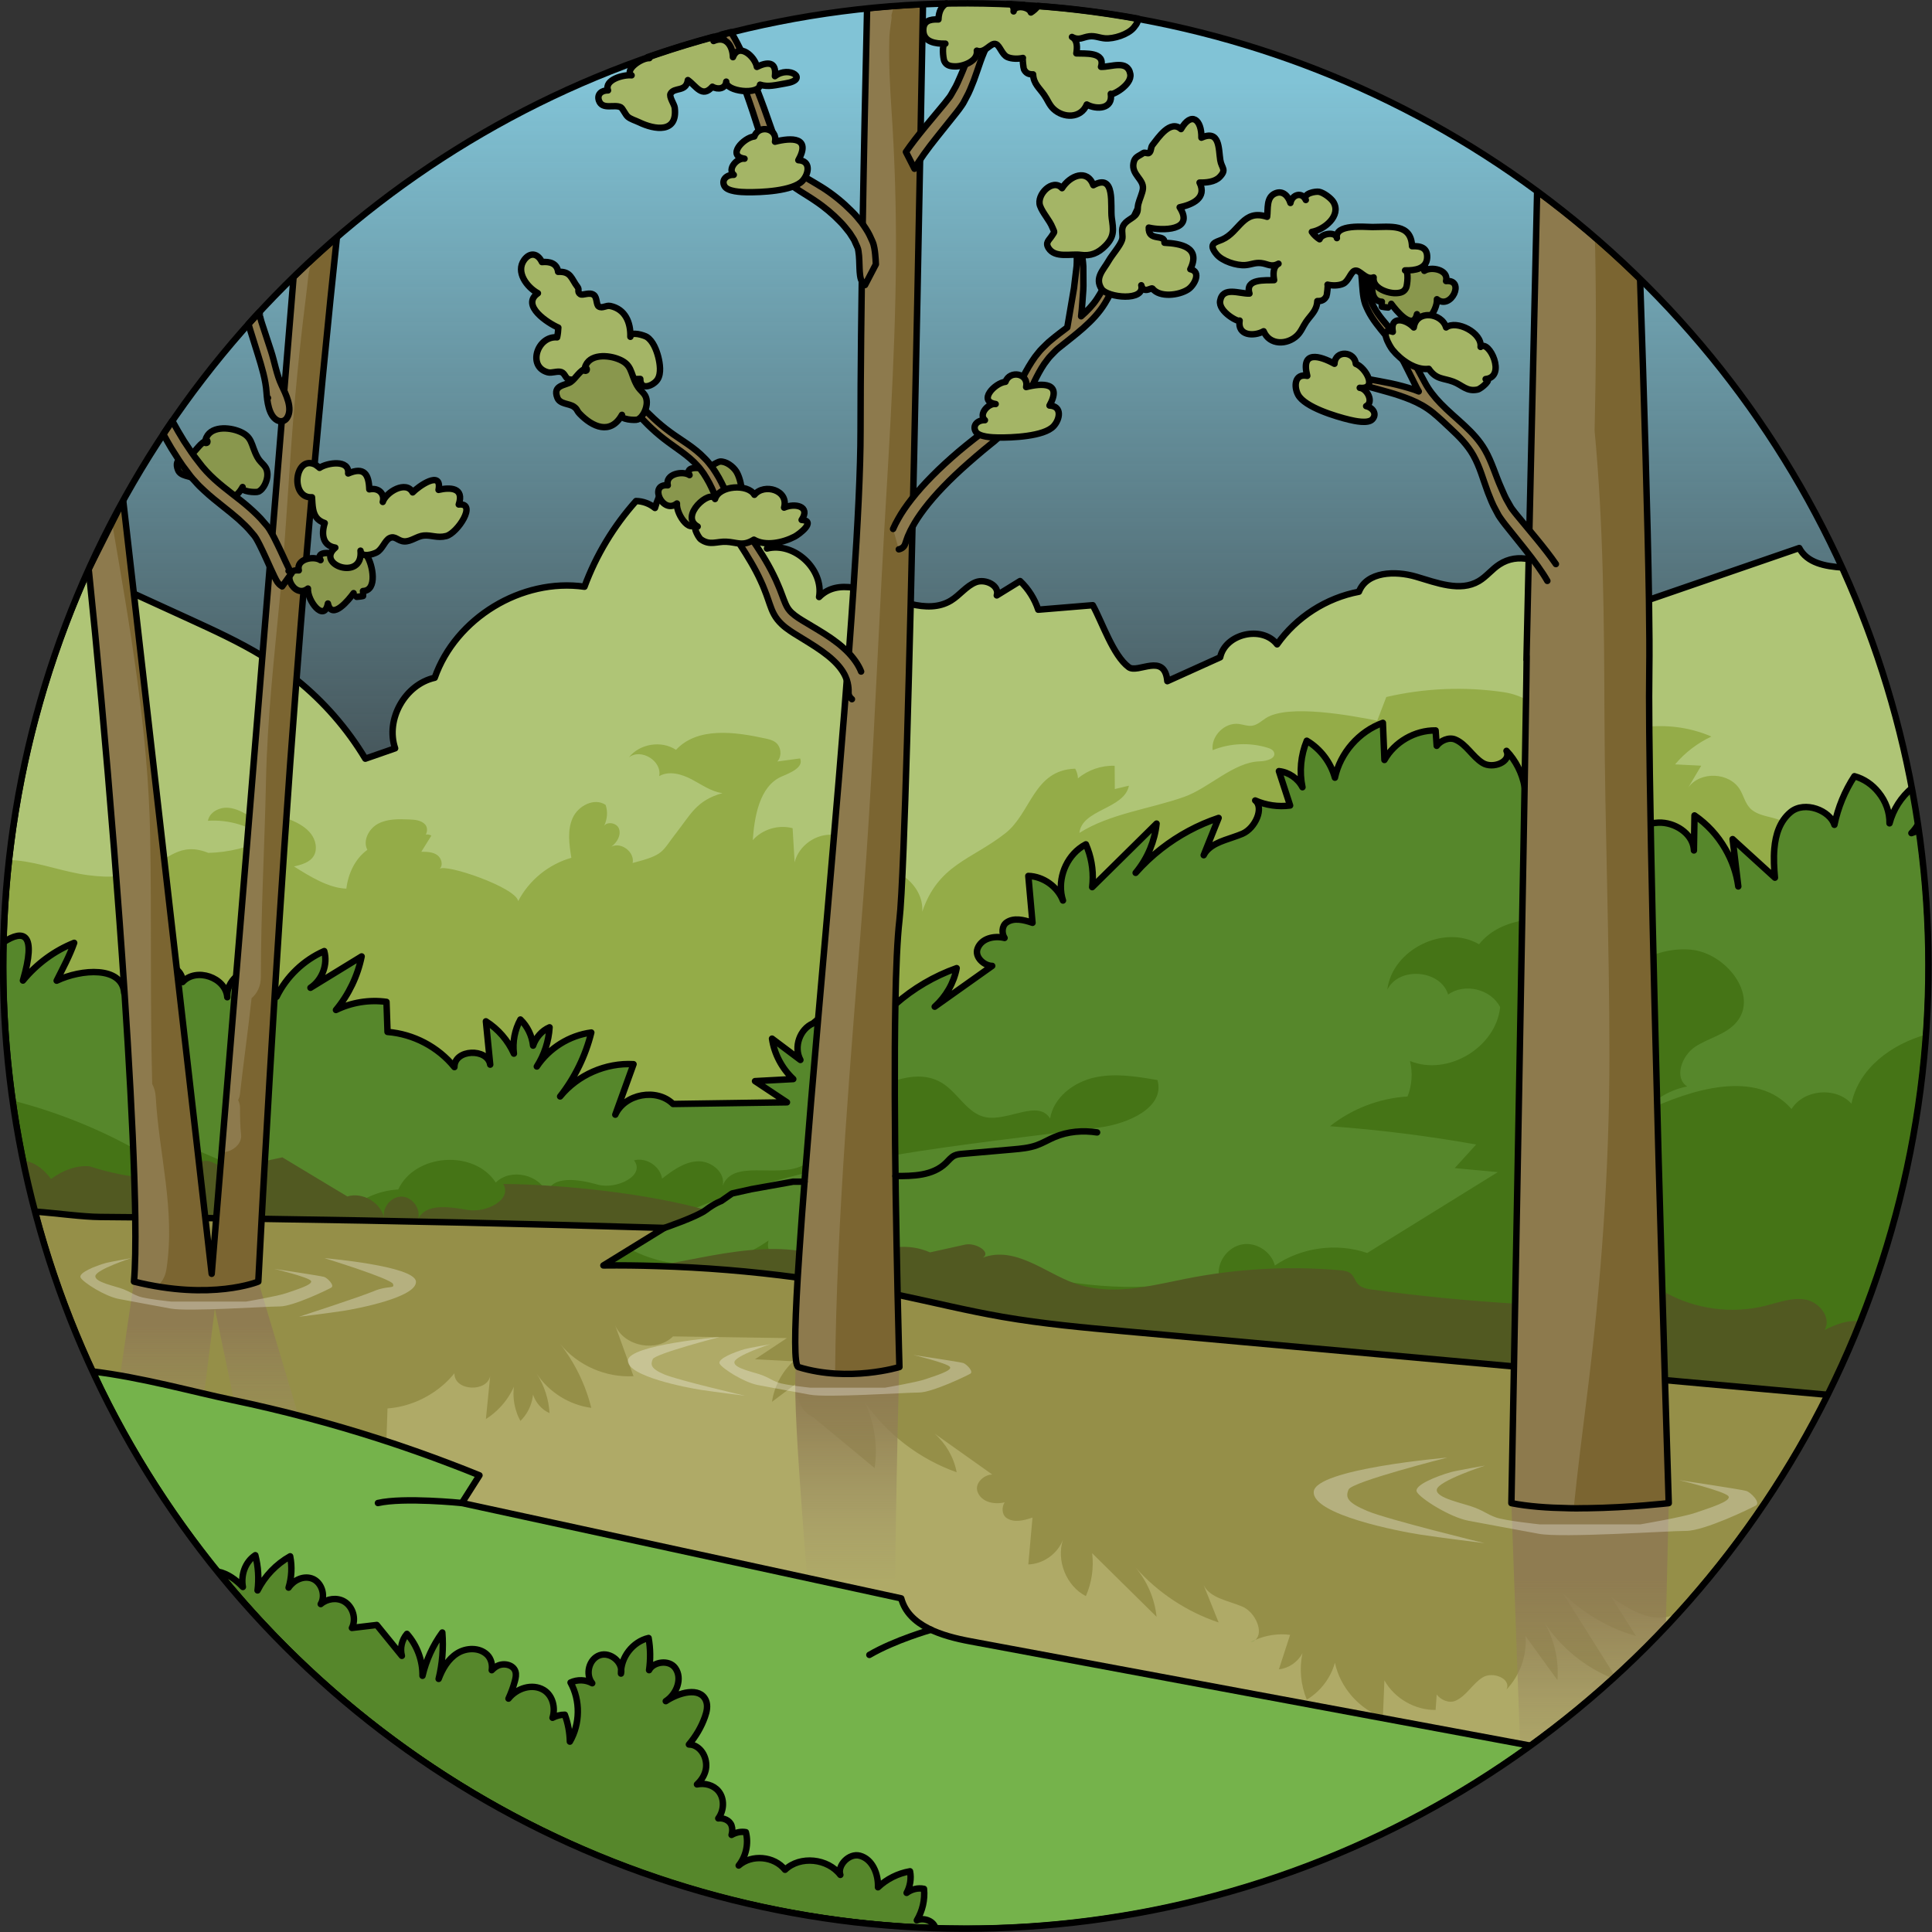 <?xml version="1.0" encoding="utf-8"?>
<!-- Generator: Adobe Illustrator 22.0.0, SVG Export Plug-In . SVG Version: 6.00 Build 0)  -->
<svg version="1.1" id="Layer_1" xmlns="http://www.w3.org/2000/svg" xmlns:xlink="http://www.w3.org/1999/xlink" x="0px" y="0px"
	 width="300.08px" height="300.08px" viewBox="0 0 300.08 300.08" enable-background="new 0 0 300.08 300.08" xml:space="preserve">
<rect x="0" y="0" width="300.08" height="300.08" fill="#333333" stroke="none"/>
<g>
	<g>
		<g>
			<defs>
				<circle id="SVGID_1_" cx="150.044" cy="150.04" r="149.54"/>
			</defs>
			<clipPath id="SVGID_2_">
				<use xlink:href="#SVGID_1_"  overflow="visible"/>
			</clipPath>
			<g clip-path="url(#SVGID_2_)">
				<linearGradient id="SVGID_3_" gradientUnits="userSpaceOnUse" x1="146.69" y1="12.712" x2="146.69" y2="153.727">
					<stop  offset="0" style="stop-color:#81C3D6"/>
					<stop  offset="1" style="stop-color:#81C3D6;stop-opacity:0"/>
				</linearGradient>
				<path fill="url(#SVGID_3_)" d="M291.78,102.26v29.56H1.6c1.84-15.12,5.93-29.55,11.94-42.93c0.07-0.18,0.15-0.35,0.23-0.52
					l5.36-10.66c7.11-12.84,16.05-24.52,26.47-34.69c2.18-2.13,4.42-4.19,6.73-6.18c22.57-19.5,51.03-32.36,82.35-35.56
					c2.87-0.29,5.76-0.51,8.68-0.63c2.21-0.1,4.44-0.15,6.68-0.15c33.22,0,63.9,10.83,88.71,29.14c5.65,4.17,10.99,8.73,15.99,13.64
					c13.07,12.81,23.79,28,31.47,44.87C288.3,92.73,290.16,97.44,291.78,102.26z"/>
				<path fill="#AFC576" d="M298.11,128.95c0.74,5.26,1.21,10.61,1.38,16.03c-0.03,0.05-0.06,0.1-0.09,0.15
					c-5.15,8.22-10.93,16.2-18.4,22.39c-6.93,5.74-14.89,9.64-23.39,12.42c-7.05,2.3-14.46,3.82-21.95,4.97
					c-5.89,0.9-11.83,1.56-17.67,2.19c-16.22,1.74-32.55,3.48-48.83,2.38c-10.09-0.68-20.06-2.45-30.04-4.25
					c-4.7-0.85-9.39-1.7-14.1-2.45c-8.39-1.34-16.81-2.35-25.31-2.4c-14.53-0.08-28.91,2.64-43.35,4.29
					c-1.23,0.14-2.45,0.27-3.69,0.39c-0.01,0-0.01,0-0.01,0c-3.93,0.38-7.88,0.67-11.83,0.76c-2.32,0.07-4.65,0.07-6.96-0.02
					c-0.79-0.02-1.59-0.06-2.38-0.11c-3.56-0.2-7.1-0.6-10.59-1.26c-2.62-0.49-5.21-1.12-7.76-1.92c-0.85-0.27-1.7-0.55-2.54-0.86
					c0,0,0,0-0.01,0c-2.54-0.93-5.03-2.05-7.42-3.36c-1.75-9.15-2.67-18.59-2.67-28.25c0-1.24,0.02-2.47,0.05-3.7
					c0.11-4.9,0.47-9.75,1.05-14.52c1.84-15.12,5.93-29.55,11.94-42.93c0.1,0.05,0.2,0.09,0.3,0.14c2.32,1.06,4.63,2.12,6.95,3.18
					c2.85,1.3,5.7,2.61,8.55,3.91c3.88,1.78,7.78,3.56,11.42,5.78c0.8,0.46,1.58,0.96,2.35,1.49c1.01,0.69,1.99,1.42,2.94,2.18
					c4.24,3.42,7.89,7.6,10.69,12.27c1.54-0.53,3.09-1.07,4.63-1.61c-1.53-4.47,1.53-9.93,6.15-10.96
					c3.25-9.28,13.52-15.53,23.26-14.14c1.8-4.89,4.54-9.43,8.01-13.31c1.07,0.02,2.12,0.41,2.94,1.08c0.57-2,1.64-4.06,3.57-4.86
					c1.92-0.79,4.66,0.52,4.54,2.59c1.78-0.74,3.8-0.92,5.68-0.51c0.04,1.31,0.08,2.63,0.12,3.94c2.55-0.39,4.79,2.9,3.49,5.14
					c4.24-1.07,8.85,3.22,8.09,7.53c1.48-1.49,3.33-1.75,5.35-1.45c2.78,0.41,5.9,1.86,8.88,2.54c2.24,0.52,4.39,0.59,6.25-0.54
					c1.38-0.84,2.37-2.26,3.86-2.85c1.49-0.58,3.74,0.52,3.26,2.05c1.21-0.74,2.42-1.49,3.62-2.23c1.29,1.22,2.26,2.76,2.82,4.45
					c2.82-0.24,5.65-0.47,8.47-0.7c1.49,2.71,3.15,7.8,5.58,9.62c1.42,1.07,5.58-2.36,6,2.18c2.74-1.24,5.47-2.47,8.21-3.71
					c0.8-3.69,6.52-4.99,8.84-2.01c2.98-4.22,7.63-7.21,12.71-8.17c1.22-3.14,5.63-3.29,8.86-2.34c3.23,0.95,6.86,2.4,9.76,0.69
					c1.19-0.7,2.05-1.86,3.21-2.6c1.44-0.93,2.98-1.11,4.54-0.81c3.33,0.63,6.72,3.5,9.29,6.11c0.86,0.87,1.83,1.79,3.05,1.96
					c0.89,0.12,1.77-0.18,2.61-0.47c1.24-0.43,2.49-0.86,3.73-1.29c7.78-2.68,15.56-5.36,23.34-8.04c1.21,2.32,4,2.85,6.75,3.03
					c2.09,4.58,3.95,9.29,5.57,14.11c2.2,6.5,3.95,13.21,5.24,20.09c0.31-0.27,0.64-0.52,0.99-0.74c1.07,1.94,1,4.41-0.05,6.34
					C298.01,128.29,298.06,128.62,298.11,128.95z"/>
				<path fill="#94AC48" d="M219.298,169.929c21.565-4.425,39.466-21.533,61.409-23.297c3.102-0.25,7.066-0.811,7.794-3.837
					c0.225-0.937,0.049-1.922-0.202-2.853c-1.666-6.184-6.817-11.301-13.011-12.927c-1.242-0.326-2.605-0.568-3.485-1.502
					c-0.743-0.788-0.985-1.915-1.537-2.847c-1.618-2.736-6.185-2.937-8.037-0.354c0.669-1.128,1.339-2.257,2.008-3.385
					c-1.355-0.068-2.709-0.137-4.064-0.205c1.539-1.826,3.48-3.313,5.644-4.323c-6.095-2.645-13.502-2.013-19.06,1.627
					c-1.28-1.57-3.432-2.378-5.429-2.04c0.993-1.07,1.985-2.14,2.978-3.21c-1.787,0.139-3.541,0.685-5.091,1.584
					c0.601-2.731-2.874-4.44-5.64-4.848c-6.059-0.894-12.285-0.639-18.25,0.746c-0.472,1.226-0.945,2.452-1.417,3.678
					c-3.865-0.768-13.773-2.632-17.262-0.415c-0.707,0.45-1.35,1.085-2.179,1.201c-0.686,0.096-1.362-0.189-2.049-0.277
					c-2.196-0.281-4.352,1.876-4.069,4.071c2.692-1.095,5.764-1.229,8.542-0.372c0.399,0.123,0.837,0.308,0.988,0.697
					c0.372,0.963-1.165,1.388-2.197,1.411c-4.057,0.091-7.891,4.156-11.784,5.53c-5.278,1.864-11.491,2.58-16.243,5.586
					c0.393-3.68,6.997-3.699,7.689-7.335c-0.729,0.174-1.458,0.349-2.188,0.523c-0.009-1.205-0.018-2.41-0.027-3.615
					c-2.053-0.07-4.122,0.639-5.701,1.953c-0.026-0.536-0.168-1.037-0.427-1.502c-6.477,0.203-6.825,6.876-10.858,10.038
					c-5.258,4.122-10.402,4.829-12.9,12.176c0.324-4.299-4.741-8.002-8.739-6.389c-0.023-2.711-2.28-5.223-4.973-5.535
					c-2.693-0.312-5.465,1.617-6.108,4.251c-0.104-1.765-0.209-3.531-0.313-5.296c-2.19-0.588-4.683,0.159-6.188,1.854
					c0.239-3.389,0.955-8.375,4.504-9.888c1.382-0.589,3.438-1.425,2.848-2.805c-1.179,0.16-2.357,0.32-3.535,0.479
					c0.758-0.846,0.599-2.34-0.321-3.007c-0.453-0.329-1.018-0.456-1.565-0.576c-4.773-1.044-10.529-1.808-13.855,1.771
					c-2.266-1.503-5.65-0.957-7.328,1.184c1.879-1.491,5.197,0.549,4.715,2.899c1.531-0.873,3.479-0.325,5.039,0.496
					c1.56,0.821,3.048,1.916,4.795,2.146c-4.048,1.112-4.983,3.377-7.19,6.184c-2.332,2.967-1.755,3.369-6.767,4.667
					c0.343-1.691-1.757-3.307-3.304-2.541c0.887-0.644,1.567-1.801,1.166-2.821c-0.347-0.883-1.766-1.093-2.281-0.437
					c0.484-0.997,0.586-2.178,0.221-3.226c-1.731-1.178-4.262,0.124-5.118,2.035s-0.537,4.117-0.201,6.184
					c-3.515,0.989-6.579,3.485-8.259,6.727c-0.347-2.128-11.289-5.857-12.215-5.005c0.619-0.57,0.309-1.689-0.386-2.166
					c-0.697-0.478-1.6-0.496-2.445-0.496c0.52-0.834,1.04-1.669,1.56-2.503c-0.255-0.163-0.568-0.216-0.867-0.172
					c0.267-0.445,0.278-1.135-0.089-1.55c-0.598-0.677-1.606-0.759-2.508-0.794c-1.63-0.063-3.346-0.107-4.79,0.653
					c-1.443,0.76-2.443,2.623-1.686,4.068c-1.926,1.379-2.984,3.724-3.263,6.025c-2.745-0.073-5.721-1.929-8.134-3.446
					c1.2-0.271,2.543-0.647,3.122-1.732c0.269-0.503,0.327-1.102,0.238-1.665c-0.4-2.54-3.284-3.745-5.745-4.49
					c-0.478-0.145-0.956-0.289-1.433-0.434c-1.032-0.312-2.558-0.351-2.756,0.709c-1.15-0.701-2.36-1.422-3.705-1.506
					s-2.847,0.699-3.088,2.025c3.247-0.218,6.562,0.784,9.145,2.763c-2.82,1.383-5.942,2.148-9.082,2.225
					c-4.437-1.78-6.181,1.042-9.712,2.462c-3.097,1.245-5.346,1.473-9.002,0.996c-3.755-0.489-7.35-1.933-11.128-2.292
					c-0.365-0.035-0.737-0.038-1.111-0.029c-0.46,4.195-0.758,8.445-0.855,12.737c-0.03,1.23-0.05,2.46-0.05,3.7
					c0,4.938,0.244,9.817,0.712,14.631c3.651,1.809,7.773,2.906,11.766,3.83c41.725,9.656,84.894,10.89,127.72,11.248
					c8.777,0.073,17.625,0.105,26.235-1.603c6.916-1.373,13.582-3.851,20.52-5.108C197.957,171.134,208.841,172.074,219.298,169.929
					z"/>
				<path fill="none" stroke="#000000" stroke-linecap="round" stroke-linejoin="round" stroke-miterlimit="10" d="M298.11,128.95
					c0.74,5.26,1.21,10.61,1.38,16.03c-0.03,0.05-0.06,0.1-0.09,0.15c-5.15,8.22-10.93,16.2-18.4,22.39
					c-6.93,5.74-14.89,9.64-23.39,12.42c-7.05,2.3-14.46,3.82-21.95,4.97c-5.89,0.9-11.83,1.56-17.67,2.19
					c-16.22,1.74-32.55,3.48-48.83,2.38c-10.09-0.68-20.06-2.45-30.04-4.25c-4.7-0.85-9.39-1.7-14.1-2.45
					c-8.39-1.34-16.81-2.35-25.31-2.4c-14.53-0.08-28.91,2.64-43.35,4.29c-1.23,0.14-2.45,0.27-3.69,0.39c-0.01,0-0.01,0-0.01,0
					c-3.93,0.38-7.88,0.67-11.83,0.76c-2.32,0.07-4.65,0.07-6.96-0.02c-0.79-0.02-1.59-0.06-2.38-0.11c-3.56-0.2-7.1-0.6-10.59-1.26
					c-2.62-0.49-5.21-1.12-7.76-1.92c-0.85-0.27-1.7-0.55-2.54-0.86c0,0,0,0-0.01,0c-2.54-0.93-5.03-2.05-7.42-3.36
					c-1.75-9.15-2.67-18.59-2.67-28.25c0-1.24,0.02-2.47,0.05-3.7c0.11-4.9,0.47-9.75,1.05-14.52c1.84-15.12,5.93-29.55,11.94-42.93
					c0.1,0.05,0.2,0.09,0.3,0.14c2.32,1.06,4.63,2.12,6.95,3.18c2.85,1.3,5.7,2.61,8.55,3.91c3.88,1.78,7.78,3.56,11.42,5.78
					c0.8,0.46,1.58,0.96,2.35,1.49c1.01,0.69,1.99,1.42,2.94,2.18c4.24,3.42,7.89,7.6,10.69,12.27c1.54-0.53,3.09-1.07,4.63-1.61
					c-1.53-4.47,1.53-9.93,6.15-10.96c3.25-9.28,13.52-15.53,23.26-14.14c1.8-4.89,4.54-9.43,8.01-13.31
					c1.07,0.02,2.12,0.41,2.94,1.08c0.57-2,1.64-4.06,3.57-4.86c1.92-0.79,4.66,0.52,4.54,2.59c1.78-0.74,3.8-0.92,5.68-0.51
					c0.04,1.31,0.08,2.63,0.12,3.94c2.55-0.39,4.79,2.9,3.49,5.14c4.24-1.07,8.85,3.22,8.09,7.53c1.48-1.49,3.33-1.75,5.35-1.45
					c2.78,0.41,5.9,1.86,8.88,2.54c2.24,0.52,4.39,0.59,6.25-0.54c1.38-0.84,2.37-2.26,3.86-2.85c1.49-0.58,3.74,0.52,3.26,2.05
					c1.21-0.74,2.42-1.49,3.62-2.23c1.29,1.22,2.26,2.76,2.82,4.45c2.82-0.24,5.65-0.47,8.47-0.7c1.49,2.71,3.15,7.8,5.58,9.62
					c1.42,1.07,5.58-2.36,6,2.18c2.74-1.24,5.47-2.47,8.21-3.71c0.8-3.69,6.52-4.99,8.84-2.01c2.98-4.22,7.63-7.21,12.71-8.17
					c1.22-3.14,5.63-3.29,8.86-2.34c3.23,0.95,6.86,2.4,9.76,0.69c1.19-0.7,2.05-1.86,3.21-2.6c1.44-0.93,2.98-1.11,4.54-0.81
					c3.33,0.63,6.72,3.5,9.29,6.11c0.86,0.87,1.83,1.79,3.05,1.96c0.89,0.12,1.77-0.18,2.61-0.47c1.24-0.43,2.49-0.86,3.73-1.29
					c7.78-2.68,15.56-5.36,23.34-8.04c1.21,2.32,4,2.85,6.75,3.03c2.09,4.58,3.95,9.29,5.57,14.11c2.2,6.5,3.95,13.21,5.24,20.09
					c0.31-0.27,0.64-0.52,0.99-0.74c1.07,1.94,1,4.41-0.05,6.34C298.01,128.29,298.06,128.62,298.11,128.95z"/>
				<path fill="#56872B" d="M194.27,123.99c0.28,0.07,0.51,0.18,0.69,0.34C194.72,124.22,194.49,124.11,194.27,123.99z"/>
				<path fill="#56872B" d="M299.58,150.04c0,19.52-3.74,38.17-10.54,55.26c-1.54,3.87-3.24,7.65-5.08,11.35
					c-2.8,5.62-5.94,11.04-9.41,16.23c-8.65,1.28-17.65,1.41-26.36,1.39c-0.58,0-1.15,0-1.73-0.01h-2.71c-0.09,0-0.17,0-0.26-0.01
					c-30.32-0.15-60.64-1.09-90.92-2.82c-0.27-0.02-0.54-0.03-0.81-0.05h-0.01c-21.93-1.26-44.05-3.03-64.98-9.68
					c-1.76-0.56-3.51-1.15-5.26-1.78c-0.41-0.13-0.81-0.28-1.22-0.43c-0.86-0.3-1.72-0.62-2.58-0.94c-0.66-0.24-1.32-0.49-1.98-0.74
					c-2.32-0.87-4.64-1.76-6.96-2.64h-0.01c-11.39-4.36-22.8-8.54-34.89-9.39c-7.4-0.52-15.41,0.06-22.87-0.59
					c-2.19-5.51-4.06-11.19-5.59-17.01c-0.69-2.62-1.31-5.26-1.86-7.93c-0.13-0.65-0.26-1.3-0.38-1.96
					c-1.75-9.15-2.67-18.59-2.67-28.25c0-1.24,0.02-2.47,0.05-3.7c3.13-2.04,5.17-1.43,3.01,5.96c2.14-2.61,4.89-4.63,7.96-5.86
					c-0.72,2.04-1.74,3.92-2.72,5.88c3.81-1.82,10.19-2.3,10.49,1.91c0.01-0.02,0.03-0.05,0.05-0.07v-0.01
					c1.14-1.75,2.41-3.57,4.37-4.27c1.25-0.44,2.81-0.11,3.76,0.72v0.01c0.56,0.49,0.92,1.14,0.89,1.92
					c2.07-2.31,6.71-0.73,6.94,2.36c-0.1-1.2,0.46-2.39,1.37-3.19v-0.01c0.66-0.58,1.52-0.96,2.42-0.97
					c1.61-0.02,3.1,1.15,3.65,2.64c0.17,0.46,0.25,0.96,0.22,1.46c1.53-3.14,4.21-5.7,7.4-7.1c0.59,2.09-0.33,4.5-2.14,5.7
					c2.65-1.62,5.31-3.25,7.95-4.87c-0.62,3.04-2,5.93-3.99,8.32c2.42-1.18,5.18-1.63,7.85-1.26c0.05,1.56,0.11,3.11,0.16,4.67
					c4.01,0.31,7.86,2.33,10.39,5.46c-0.02-2.82,5.14-2.97,5.56-0.38c-0.22-2.24-0.45-4.49-0.67-6.73c1.9,1.2,3.44,2.97,4.35,5.02
					c-0.23-1.81,0.13-3.7,1.01-5.3c1.11,1.07,1.8,2.54,1.97,4.06c0.42-1.25,1.35-2.33,2.56-2.85c-0.13,2.16-0.82,4.27-1.98,6.09
					c1.89-2.85,5.06-4.83,8.46-5.28c-0.89,3.6-2.55,7.01-4.84,9.93c2.72-3.34,7.1-5.26,11.4-5.01c-0.94,2.62-1.89,5.23-2.83,7.84
					c1.47-3.25,6.43-4.17,8.97-1.66c5.89-0.09,11.79-0.17,17.69-0.26c-1.65-1.1-3.31-2.19-4.96-3.29c1.98-0.11,3.96-0.22,5.94-0.32
					c-1.76-1.65-2.95-3.9-3.3-6.28c1.47,1.1,2.94,2.21,4.41,3.31c-1.08-1.98-0.11-4.79,1.96-5.68c0.26-0.22,0.53-0.44,0.79-0.65
					v-0.01c2.93-2.43,5.85-4.85,8.78-7.27c0.52,3.49-0.03,7.12-1.57,10.3c1.37-1.98,2.98-3.78,4.79-5.35
					c2.78-2.45,6.03-4.36,9.52-5.6c-0.43,2.29-1.67,4.43-3.41,5.99c2.99-2.12,5.95-4.23,8.93-6.34c-1.22,0-2.79-1.35-2.27-2.71
					c0.6-1.55,2.52-2.03,4.19-1.63c-0.45-0.66-0.45-1.85,0.28-2.38c1.15-0.83,2.73-0.42,4.06,0.03c-0.21-2.43-0.43-4.85-0.65-7.28
					c2.32,0.07,4.54,1.66,5.38,3.82c-0.92-2.84,0.17-6.21,2.51-8.05c0.32-0.26,0.68-0.49,1.05-0.68c0.1,0.22,0.19,0.45,0.27,0.68
					c0.71,1.89,0.95,3.96,0.71,5.97c2.01-1.99,4.03-3.98,6.05-5.97c1.32-1.3,2.63-2.6,3.95-3.9c-0.14,1.34-0.48,2.65-0.99,3.9
					c-0.56,1.36-1.32,2.62-2.26,3.75c1.21-1.37,2.55-2.63,3.99-3.75c2.67-2.08,5.69-3.71,8.9-4.78c-0.64,1.59-1.28,3.19-1.92,4.78
					c-0.13,0.34-0.27,0.67-0.4,1.01c0.2-0.4,0.46-0.73,0.78-1.01c1.31-1.18,3.5-1.58,5.23-2.32c2.03-0.87,3.39-4.06,1.99-5.17
					c1.69,0.75,3.58,1.02,5.42,0.78c-0.58-1.78-1.16-3.56-1.74-5.34c1.53,0.16,2.95,1.13,3.66,2.5c-0.51-2.4-0.27-4.95,0.67-7.22
					c2.12,1.26,3.72,3.36,4.37,5.74c0.82-3.85,3.74-7.19,7.45-8.52c0.08,1.93,0.16,3.85,0.24,5.77c1.57-2.8,4.74-4.63,7.95-4.59
					c0.06,0.8,0.12,1.59,0.17,2.39c0.59-0.8,1.89-1.41,2.9-0.97c1.72,0.74,2.64,2.64,4.23,3.63c1.58,0.99,4.51-0.19,3.71-1.88
					c1.45,1.52,2.43,3.48,2.81,5.54v0.01c0.17,0.91,0.22,1.84,0.15,2.76c1.65-2.28,3.3-4.56,4.95-6.85c0.25,3.12-0.48,6.3-2.05,9
					c2.69-4.13,6.76-7.35,11.4-9.01c-2.84,4.51-5.68,9.02-8.52,13.54c3.15-3.14,7.1-5.45,11.37-6.67c-1.27,2-2.54,4.01-3.81,6.01
					c1.89-1.28,3.89-2.59,6.09-3.03c0.4-0.08,0.81-0.13,1.22-0.15c2.5-0.09,5.23,1.65,5.48,4.05c0.01,0.09,0.02,0.18,0.02,0.27
					v-0.27c0.03-1.72,0.05-3.45,0.09-5.17c1.95,1.34,3.59,3.12,4.77,5.17c1.05,1.8,1.76,3.8,2.03,5.86
					c-0.24-1.95-0.47-3.91-0.7-5.86c-0.06-0.5-0.12-0.99-0.18-1.49c0.54,0.49,1.09,0.99,1.63,1.49c1.65,1.49,3.29,3,4.94,4.5
					c-0.13-1.46-0.22-3.01-0.09-4.5c0.19-2.22,0.86-4.3,2.54-5.69c2.19-1.8,6.11-0.23,6.79,1.98c0.55-2.68,1.61-5.26,3.11-7.55
					c1.49,0.41,2.8,1.32,3.75,2.52c1.1,1.35,1.74,3.06,1.7,4.8c0.56-2.15,1.82-4.11,3.54-5.53c0.31-0.27,0.64-0.52,0.99-0.74
					c1.07,1.94,1,4.41-0.05,6.34c-0.29,0.53-0.65,1.02-1.08,1.45c0.41-0.15,0.82-0.3,1.23-0.45c0.74,5.26,1.21,10.61,1.38,16.03
					C299.55,146.66,299.58,148.35,299.58,150.04z"/>
				<path fill="#457416" d="M155.826,231.605c25.277,1.397,50.581,2.249,75.888,2.545c16.402-1.646,32.632-4.889,48.213-9.977
					c1.411-2.467,2.762-4.972,4.033-7.524c1.84-3.7,3.54-7.48,5.08-11.35c5.554-13.959,9.064-28.959,10.165-44.623
					c-5.474,1.522-10.515,5.282-11.637,10.751c-2.419-2.676-7.399-2.232-9.306,0.829c-5.415-6.231-15.5-3.134-22.949,0.424
					c1.72-2.019,4.141-3.429,6.745-3.929c-2.096-1.355-0.839-4.801,1.247-6.172s4.782-1.887,6.396-3.791
					c3.558-4.198-1.667-10.846-7.151-11.294c-3.266-0.267-6.61,0.757-9.199,2.76c0.919-1.444,0.555-3.797-0.787-5.075
					c-1.735-1.652-4.304-1.985-6.687-2.234c-5.747-0.602-12.545-0.794-16.152,3.721c-5.419-3.18-13.507,0.835-14.25,7.074
					c1.775-3.655,8.266-3.149,9.453,0.737c2.549-1.845,6.652-0.852,8.077,1.954c-0.649,6.274-8.174,10.768-14.005,8.364
					c0.445,1.818,0.311,3.774-0.38,5.515c-4.359,0.263-8.625,1.899-12.044,4.616c7.61,0.554,15.192,1.502,22.705,2.84
					c-1.111,1.221-2.222,2.443-3.333,3.665c2.233,0.208,4.465,0.416,6.698,0.623c-6.762,4.188-13.525,8.376-20.287,12.563
					c-4.735-1.62-10.215-0.877-14.347,1.946c-0.534-2.122-2.83-3.639-4.991-3.296c-2.162,0.342-3.877,2.494-3.729,4.677
					c-9.437,2.922-19.66,2.214-29.301,0.057c-8.366-1.872-18.236-4.46-24.639,1.24c-0.183-3.391-5.114-3.515-8.432-2.791
					s-8.391-0.5-7.545-3.788c-6.514,4.729-15.95,4.988-22.714,0.624c18.524-11.022,40.6-13.943,61.986-16.635
					c4.037-0.508,8.074-1.016,12.112-1.525c4.408-0.555,10.249-3.101,9.015-7.369c-3.256-0.56-6.615-1.118-9.835-0.383
					s-6.305,3.099-6.838,6.36c-1.844-3.012-6.482,0.437-9.957-0.197c-2.872-0.524-4.319-3.777-6.802-5.313
					c-3.791-2.345-8.661-0.155-12.547,2.031c-2.77,0.728-5.54,1.456-8.31,2.184c2.763,2.113,2.214,7.177-0.938,8.648
					c-4.063,1.897-10.75-1.091-12.313,3.112c0.528-2.029-1.737-3.902-3.832-3.827c-2.095,0.076-3.906,1.412-5.567,2.691
					c-0.299-1.932-2.471-3.345-4.359-2.836c1.836,2.39-2.762,4.586-5.66,3.763s-7.218-1.517-7.845,1.43
					c-1.123-3.028-5.677-4.028-7.964-1.748c-3.364-5.165-12.555-4.511-15.153,1.079c-2.656,0.141-5.257,1.166-7.295,2.875
					c-2.106-2.589-6.129-3.375-9.055-1.769c1.152-3.25-4.201-6.222-6.351-3.525c-3.05-1.314-6.1-2.627-9.15-3.941
					c-2.759-1.188-6.679-2.033-8.167,0.576c-6.222-3.561-12.934-6.252-19.879-8.033c0.346,2.47,0.748,4.922,1.213,7.353
					c0.12,0.66,0.25,1.31,0.38,1.96c0.55,2.67,1.17,5.31,1.86,7.93c1.53,5.82,3.4,11.5,5.59,17.01c7.46,0.65,15.47,0.07,22.87,0.59
					c5.451,0.383,10.762,1.447,15.997,2.895c1.589,0.019,3.177,0.064,4.766,0.179c10.462,0.759,20.586,3.874,30.664,6.786
					C108.451,222.331,132.007,228.05,155.826,231.605z"/>
				<path fill="none" stroke="#000000" stroke-linecap="round" stroke-linejoin="round" stroke-miterlimit="10" d="M299.58,150.04
					c0,19.52-3.74,38.17-10.54,55.26c-1.54,3.87-3.24,7.65-5.08,11.35c-2.8,5.62-5.94,11.04-9.41,16.23
					c-8.65,1.28-17.65,1.41-26.36,1.39c-0.58,0-1.15,0-1.73-0.01h-2.71c-0.09,0-0.17,0-0.26-0.01c-30.32-0.15-60.64-1.09-90.92-2.82
					c-0.27-0.02-0.54-0.03-0.81-0.05h-0.01c-21.93-1.26-44.05-3.03-64.98-9.68c-1.76-0.56-3.51-1.15-5.26-1.78
					c-0.41-0.13-0.81-0.28-1.22-0.43c-0.86-0.3-1.72-0.62-2.58-0.94c-0.66-0.24-1.32-0.49-1.98-0.74c-2.32-0.87-4.64-1.76-6.96-2.64
					h-0.01c-11.39-4.36-22.8-8.54-34.89-9.39c-7.4-0.52-15.41,0.06-22.87-0.59c-2.19-5.51-4.06-11.19-5.59-17.01
					c-0.69-2.62-1.31-5.26-1.86-7.93c-0.13-0.65-0.26-1.3-0.38-1.96c-1.75-9.15-2.67-18.59-2.67-28.25c0-1.24,0.02-2.47,0.05-3.7
					c3.13-2.04,5.17-1.43,3.01,5.96c2.14-2.61,4.89-4.63,7.96-5.86c-0.72,2.04-1.74,3.92-2.72,5.88c3.81-1.82,10.19-2.3,10.49,1.91
					c0.01-0.02,0.03-0.05,0.05-0.07v-0.01c1.14-1.75,2.41-3.57,4.37-4.27c1.25-0.44,2.81-0.11,3.76,0.72v0.01
					c0.56,0.49,0.92,1.14,0.89,1.92c2.07-2.31,6.71-0.73,6.94,2.36c-0.1-1.2,0.46-2.39,1.37-3.19v-0.01
					c0.66-0.58,1.52-0.96,2.42-0.97c1.61-0.02,3.1,1.15,3.65,2.64c0.17,0.46,0.25,0.96,0.22,1.46c1.53-3.14,4.21-5.7,7.4-7.1
					c0.59,2.09-0.33,4.5-2.14,5.7c2.65-1.62,5.31-3.25,7.95-4.87c-0.62,3.04-2,5.93-3.99,8.32c2.42-1.18,5.18-1.63,7.85-1.26
					c0.05,1.56,0.11,3.11,0.16,4.67c4.01,0.31,7.86,2.33,10.39,5.46c-0.02-2.82,5.14-2.97,5.56-0.38c-0.22-2.24-0.45-4.49-0.67-6.73
					c1.9,1.2,3.44,2.97,4.35,5.02c-0.23-1.81,0.13-3.7,1.01-5.3c1.11,1.07,1.8,2.54,1.97,4.06c0.42-1.25,1.35-2.33,2.56-2.85
					c-0.13,2.16-0.82,4.27-1.98,6.09c1.89-2.85,5.06-4.83,8.46-5.28c-0.89,3.6-2.55,7.01-4.84,9.93c2.72-3.34,7.1-5.26,11.4-5.01
					c-0.94,2.62-1.89,5.23-2.83,7.84c1.47-3.25,6.43-4.17,8.97-1.66c5.89-0.09,11.79-0.17,17.69-0.26c-1.65-1.1-3.31-2.19-4.96-3.29
					c1.98-0.11,3.96-0.22,5.94-0.32c-1.76-1.65-2.95-3.9-3.3-6.28c1.47,1.1,2.94,2.21,4.41,3.31c-1.08-1.98-0.11-4.79,1.96-5.68
					c0.26-0.22,0.53-0.44,0.79-0.65v-0.01c2.93-2.43,5.85-4.85,8.78-7.27c0.52,3.49-0.03,7.12-1.57,10.3
					c1.37-1.98,2.98-3.78,4.79-5.35c2.78-2.45,6.03-4.36,9.52-5.6c-0.43,2.29-1.67,4.43-3.41,5.99c2.99-2.12,5.95-4.23,8.93-6.34
					c-1.22,0-2.79-1.35-2.27-2.71c0.6-1.55,2.52-2.03,4.19-1.63c-0.45-0.66-0.45-1.85,0.28-2.38c1.15-0.83,2.73-0.42,4.06,0.03
					c-0.21-2.43-0.43-4.85-0.65-7.28c2.32,0.07,4.54,1.66,5.38,3.82c-0.92-2.84,0.17-6.21,2.51-8.05c0.32-0.26,0.68-0.49,1.05-0.68
					c0.1,0.22,0.19,0.45,0.27,0.68c0.71,1.89,0.95,3.96,0.71,5.97c2.01-1.99,4.03-3.98,6.05-5.97c1.32-1.3,2.63-2.6,3.95-3.9
					c-0.14,1.34-0.48,2.65-0.99,3.9c-0.56,1.36-1.32,2.62-2.26,3.75c1.21-1.37,2.55-2.63,3.99-3.75c2.67-2.08,5.69-3.71,8.9-4.78
					c-0.64,1.59-1.28,3.19-1.92,4.78c-0.13,0.34-0.27,0.67-0.4,1.01c0.2-0.4,0.46-0.73,0.78-1.01c1.31-1.18,3.5-1.58,5.23-2.32
					c2.03-0.87,3.39-4.06,1.99-5.17c1.69,0.75,3.58,1.02,5.42,0.78c-0.58-1.78-1.16-3.56-1.74-5.34c1.53,0.16,2.95,1.13,3.66,2.5
					c-0.51-2.4-0.27-4.95,0.67-7.22c2.12,1.26,3.72,3.36,4.37,5.74c0.82-3.85,3.74-7.19,7.45-8.52c0.08,1.93,0.16,3.85,0.24,5.77
					c1.57-2.8,4.74-4.63,7.95-4.59c0.06,0.8,0.12,1.59,0.17,2.39c0.59-0.8,1.89-1.41,2.9-0.97c1.72,0.74,2.64,2.64,4.23,3.63
					c1.58,0.99,4.51-0.19,3.71-1.88c1.45,1.52,2.43,3.48,2.81,5.54v0.01c0.17,0.91,0.22,1.84,0.15,2.76
					c1.65-2.28,3.3-4.56,4.95-6.85c0.25,3.12-0.48,6.3-2.05,9c2.69-4.13,6.76-7.35,11.4-9.01c-2.84,4.51-5.68,9.02-8.52,13.54
					c3.15-3.14,7.1-5.45,11.37-6.67c-1.27,2-2.54,4.01-3.81,6.01c1.89-1.28,3.89-2.59,6.09-3.03c0.4-0.08,0.81-0.13,1.22-0.15
					c2.5-0.09,5.23,1.65,5.48,4.05c0.01,0.09,0.02,0.18,0.02,0.27v-0.27c0.03-1.72,0.05-3.45,0.09-5.17
					c1.95,1.34,3.59,3.12,4.77,5.17c1.05,1.8,1.76,3.8,2.03,5.86c-0.24-1.95-0.47-3.91-0.7-5.86c-0.06-0.5-0.12-0.99-0.18-1.49
					c0.54,0.49,1.09,0.99,1.63,1.49c1.65,1.49,3.29,3,4.94,4.5c-0.13-1.46-0.22-3.01-0.09-4.5c0.19-2.22,0.86-4.3,2.54-5.69
					c2.19-1.8,6.11-0.23,6.79,1.98c0.55-2.68,1.61-5.26,3.11-7.55c1.49,0.41,2.8,1.32,3.75,2.52c1.1,1.35,1.74,3.06,1.7,4.8
					c0.56-2.15,1.82-4.11,3.54-5.53c0.31-0.27,0.64-0.52,0.99-0.74c1.07,1.94,1,4.41-0.05,6.34c-0.29,0.53-0.65,1.02-1.08,1.45
					c0.41-0.15,0.82-0.3,1.23-0.45c0.74,5.26,1.21,10.61,1.38,16.03C299.55,146.66,299.58,148.35,299.58,150.04z"/>
				<path fill="#515921" d="M283.39,206.58c1.12-1.84-0.75-4.29-2.87-4.71c-2.11-0.41-4.24,0.43-6.34,0.95
					c-5.18,1.29-10.84,0.54-15.5-2.06c0.27,0.15-0.01,0.52-0.45,0.92c-0.67,0.59-1.73,1.25-1.88,1.31c-1.5,0.62-4.62,0.01-6.26,0
					c-4.12-0.04-8.24-0.17-12.35-0.38c-0.8-0.04-1.6-0.09-2.41-0.13c-7.42-0.44-14.83-1.17-22.2-2.18
					c-0.79-0.11-1.65-0.25-2.19-0.84c-0.45-0.48-0.61-1.18-1.09-1.61c-0.47-0.42-1.15-0.5-1.78-0.56
					c-8.04-0.69-16.19-0.23-24.1,1.37c-5.8,1.17-11.51,2.68-17.27,0.59c-4.39-1.6-9.08-5.77-14.05-3.91
					c1.39-0.87-1.14-2.38-2.73-2.03c-1.82,0.4-3.65,0.81-5.47,1.21c-1.62-0.73-3.42-0.98-5.18-0.81c-2.77,0.26-5.45,1.56-7.22,3.72
					c-2.35-1.77-5.03-2.73-7.88-3.15c-5-0.76-10.51,0.12-15.58,1.09c-0.62,0.12-1.25,0.24-1.88,0.36c-1.58,0.3-3.17,0.61-4.75,0.91
					c-3.41,0.63-6.83,1.23-10.26,1.7c2.35-3.04,6.8-5.62,11.17-7.63c2.41-1.11,4.79-2.05,6.78-2.78c-9.02-2.56-22.1-3.95-31.48-4.04
					c1.43,2.48-2.68,4.52-5.51,4.04c-2.82-0.48-6.64-1.12-7.75,1.52c0.54-1.6-0.8-3.53-2.49-3.59c-1.69-0.06-3.16,1.78-2.73,3.41
					c-0.49-2.46-3.34-4.17-5.74-3.44c-0.43-0.26-0.85-0.51-1.28-0.77c-0.01,0-0.01,0-0.01,0c-2.94-1.78-5.87-3.54-8.8-5.3
					c-0.91,0.19-1.82,0.38-2.72,0.58c-0.04,0-0.07,0.01-0.11,0.02c-1.13-2.79-6.36-1.52-6.1,1.48c-0.22-0.19-0.45-0.39-0.69-0.57
					c-0.92-0.7-1.99-1.23-3.03-0.83c-0.11,0.04-0.21,0.11-0.3,0.19c-0.7,0.6-0.46,2.09,0.23,2.36c-3.42,0.36-6.89,0.28-10.29-0.23
					c-2.35-0.33-4.68-0.87-6.94-1.61c-1.11-0.1-2.24,0.1-3.31,0.5c0,0,0,0-0.01,0c-0.96,0.36-1.87,0.88-2.66,1.47
					c-1.37-1.83-2.86-2.71-4.38-2.87c0.55,2.67,1.17,5.31,1.86,7.93c1.53,5.82,3.4,11.5,5.59,17.01c1.05,2.65,2.17,5.26,3.37,7.82
					c0.81,1.74,1.65,3.47,2.52,5.17c12.36,2.77,24.8,5.04,37.31,6.97c5.29,0.82,10.6,1.58,15.92,2.29h0.01
					c29.91,3.97,60.09,6.36,90.16,9.17c0.81,0.07,1.61,0.14,2.42,0.22c26.94,2.54,53.92,5.46,80.97,4.95
					c8.58-0.17,17.19-0.68,25.74-1.67c1.78-2.36,3.49-4.77,5.13-7.23c3.47-5.19,6.61-10.61,9.41-16.23
					c1.84-3.7,3.54-7.48,5.08-11.35C287.14,204.9,285.15,205.7,283.39,206.58z"/>
				<path fill="#AFAA67" d="M283.96,216.65c-2.8,5.62-5.94,11.04-9.41,16.23c-1.64,2.46-3.35,4.87-5.13,7.23
					c-2.02,2.67-4.12,5.27-6.31,7.79c-0.09,0.11-0.18,0.21-0.29,0.33c-0.35,0.85-1.03,1.57-1.85,2.09
					c-3.19,3.53-6.55,6.91-10.06,10.12c0.11,0.18,0.23,0.36,0.34,0.54c-0.22-0.08-0.44-0.16-0.66-0.25
					c-4.07,3.7-8.34,7.17-12.81,10.42c-14.32,10.39-30.54,18.31-48.09,23.12c-7.4-0.81-14.79-1.72-22.17-2.63
					c-21.26-2.62-42.89-5.35-62.4-14.17c-27.76-12.55-49.43-36.65-78.07-47.02c-1.488-0.539-2.968-0.444-4.1-1.589
					c-1.046-1.058-1.589-2.59-2.326-3.857c-1.304-2.242-2.549-4.518-3.734-6.824c-0.87-1.7-1.71-3.43-2.52-5.17
					c-1.2-2.56-2.32-5.17-3.37-7.82c-2.19-5.51-4.06-11.19-5.59-17.01c3.69,0.28,7.39,0.82,10.15,0.84
					c1.82,0.01,3.63,0.03,5.45,0.05c3.63,0.03,7.25,0.07,10.88,0.12c0.57,0.01,1.13,0.01,1.7,0.02c2.35,0.03,4.7,0.06,7.05,0.1
					c20.74,0.3,41.49,0.77,62.23,1.4c0.1,0,0.21,0.01,0.31,0.01c-3.15,1.94-6.31,3.88-9.46,5.83c2.75-0.03,5.49,0,8.24,0.09
					c7.34,0.21,14.66,0.81,21.94,1.79c4.96,0.67,9.9,1.51,14.8,2.53c0.24,0.05,0.48,0.1,0.72,0.15c5.43,1.14,10.8,2.47,16.26,3.42
					c6.34,1.1,12.77,1.68,19.18,2.26c20.1,1.82,40.19,3.64,60.29,5.45c7.82,0.71,15.63,1.42,23.45,2.12
					C267.05,215.12,275.51,215.89,283.96,216.65z"/>
				<path opacity="0.5" fill="#7C752B" d="M283.96,216.65c-2.8,5.62-5.94,11.04-9.41,16.23c-1.64,2.46-3.35,4.87-5.13,7.23
					c-2.02,2.67-4.12,5.27-6.31,7.79c-0.01-0.32-0.01-0.63-0.02-0.95c0,0.44-0.1,0.87-0.26,1.26c0.01,0.01-0.01,0.02-0.01,0.02
					c-0.35,0.85-1.03,1.57-1.85,2.09c-0.99,0.64-2.21,0.99-3.37,0.95c-2.69-0.11-5.08-1.67-7.31-3.18c1.27,2,2.54,4.01,3.81,6.01
					c-4.27-1.21-8.22-3.53-11.37-6.67c2.73,4.34,5.45,8.67,8.18,13.01c0.11,0.18,0.23,0.36,0.34,0.54
					c-0.22-0.08-0.44-0.16-0.66-0.25c-4.37-1.73-8.18-4.83-10.74-8.77c1.57,2.7,2.3,5.88,2.05,9c-1.65-2.29-3.3-4.57-4.95-6.85
					c0.24,3.02-0.87,6.12-2.96,8.31c0.8-1.69-2.13-2.87-3.71-1.88c-1.59,0.99-2.51,2.89-4.23,3.63c-1.01,0.44-2.31-0.17-2.9-0.98
					c-0.05,0.8-0.11,1.6-0.17,2.4c-3.21,0.04-6.38-1.79-7.95-4.59c-0.08,1.92-0.16,3.85-0.24,5.77c-3.71-1.33-6.63-4.67-7.45-8.52
					c-0.65,2.38-2.25,4.48-4.37,5.74c-0.94-2.27-1.18-4.82-0.67-7.22c-0.71,1.37-2.13,2.35-3.66,2.51c0.58-1.78,1.16-3.56,1.74-5.35
					c-1.83-0.24-3.72,0.04-5.4,0.78c1.37-1.14,0.02-4.31-2.01-5.17c-2.16-0.92-5.02-1.32-6.01-3.32c0.77,1.92,1.55,3.85,2.32,5.78
					c-4.94-1.65-9.44-4.63-12.89-8.52c1.81,2.15,2.96,4.85,3.25,7.64c-3.33-3.29-6.67-6.58-10-9.87c0.27,2.26-0.07,4.58-0.98,6.66
					c-3.04-1.57-4.61-5.5-3.56-8.74c-0.84,2.17-3.06,3.75-5.38,3.82c0.19-2.13,0.39-4.25,0.57-6.38c0.03-0.3,0.05-0.6,0.08-0.9
					c-1.33,0.45-2.91,0.86-4.06,0.04c-0.74-0.54-0.72-1.75-0.26-2.41c-1.67,0.41-3.61-0.05-4.21-1.61
					c-0.04-0.12-0.07-0.24-0.08-0.35h-0.01c-0.17-1.24,1.26-2.38,2.38-2.35c-2.99-2.12-5.97-4.24-8.96-6.36
					c1.75,1.56,2.99,3.7,3.42,6c-5.76-2.04-10.84-5.92-14.31-10.95c1.54,3.18,2.09,6.81,1.57,10.3c-3.19-2.64-6.38-5.28-9.57-7.92
					c-2.07-0.9-3.04-3.71-1.96-5.69c-1.47,1.1-2.94,2.21-4.41,3.32c0.35-2.39,1.54-4.64,3.3-6.29c-1.98-0.1-3.96-0.21-5.94-0.32
					c1.65-1.09,3.31-2.19,4.96-3.29c-5.9-0.09-11.8-0.17-17.69-0.26c-2.54,2.51-7.5,1.59-8.97-1.66c0.94,2.61,1.89,5.22,2.83,7.84
					c-4.3,0.25-8.68-1.67-11.4-5.01c2.29,2.92,3.95,6.33,4.84,9.93c-3.4-0.45-6.57-2.43-8.46-5.28c1.16,1.82,1.85,3.94,1.98,6.09
					c-1.22-0.52-2.15-1.62-2.57-2.87c-0.12,1.19-0.56,2.35-1.28,3.31c-0.2,0.28-0.43,0.54-0.68,0.78c-0.21-0.39-0.4-0.79-0.54-1.21
					c-0.48-1.31-0.64-2.73-0.47-4.1c-0.52,1.16-1.23,2.23-2.11,3.16c-0.66,0.71-1.42,1.34-2.24,1.86c0.08-0.87,0.17-1.73,0.26-2.6
					c0.14-1.38,0.27-2.75,0.41-4.13c-0.42,2.59-5.58,2.44-5.56-0.38c-0.54,0.67-1.15,1.3-1.81,1.87h-0.01
					c-2.39,2.06-5.43,3.35-8.57,3.59c-0.05,1.56-0.11,3.12-0.16,4.67c-0.34,0.04-0.68,0.08-1.02,0.09H59
					c-2.34,0.15-4.71-0.32-6.82-1.35c0.77,0.92,1.45,1.92,2.02,2.98c0.92,1.67,1.59,3.48,1.97,5.34c-2.64-1.62-5.3-3.25-7.95-4.87
					c1.81,1.2,2.73,3.61,2.14,5.7c-3.19-1.4-5.87-3.96-7.4-7.1c0.14,2.11-1.76,4.13-3.87,4.11s-3.97-2.08-3.79-4.18
					c-0.23,3.1-4.87,4.67-6.94,2.36c0.08,2.1-2.67,3.36-4.65,2.65c-0.29-0.1-0.56-0.23-0.82-0.38v-0.01
					c-2.14-3.44-4.14-6.97-6-10.59c-0.87-1.7-1.71-3.43-2.52-5.17c-1.2-2.56-2.32-5.17-3.37-7.82c-2.19-5.51-4.06-11.19-5.59-17.01
					c3.69,0.28,7.39,0.82,10.15,0.84c1.82,0.01,3.63,0.03,5.45,0.05c3.63,0.03,7.25,0.07,10.88,0.12c0.57,0.01,1.13,0.01,1.7,0.02
					c2.35,0.03,4.7,0.06,7.05,0.1c20.74,0.3,41.49,0.77,62.23,1.4c0.1,0,0.21,0.01,0.31,0.01c-3.15,1.94-6.31,3.88-9.46,5.83
					c2.75-0.03,5.49,0,8.24,0.09c7.34,0.21,14.66,0.81,21.94,1.79c4.96,0.67,9.9,1.51,14.8,2.53c0.24,0.05,0.48,0.1,0.72,0.15
					c5.43,1.14,10.8,2.47,16.26,3.42c6.34,1.1,12.77,1.68,19.18,2.26c20.1,1.82,40.19,3.64,60.29,5.45
					c7.82,0.71,15.63,1.42,23.45,2.12C267.05,215.12,275.51,215.89,283.96,216.65z"/>
				<linearGradient id="SVGID_4_" gradientUnits="userSpaceOnUse" x1="32.367" y1="205.896" x2="32.367" y2="224.693">
					<stop  offset="0" style="stop-color:#8F7C51"/>
					<stop  offset="0.37" style="stop-color:#948259;stop-opacity:0.63"/>
					<stop  offset="0.952" style="stop-color:#A39370;stop-opacity:0.048"/>
					<stop  offset="1" style="stop-color:#A49572;stop-opacity:0"/>
				</linearGradient>
				<polygon fill="url(#SVGID_4_)" points="20.81,199.06 18.033,217.873 31.351,219.345 33.367,203.207 36.84,219.951 46.7,221.04 
					40.12,199.06 				"/>
				<linearGradient id="SVGID_5_" gradientUnits="userSpaceOnUse" x1="246.97" y1="245.29" x2="246.97" y2="277.794">
					<stop  offset="0" style="stop-color:#8F7C51"/>
					<stop  offset="0.37" style="stop-color:#948259;stop-opacity:0.63"/>
					<stop  offset="0.952" style="stop-color:#A39370;stop-opacity:0.048"/>
					<stop  offset="1" style="stop-color:#A49572;stop-opacity:0"/>
				</linearGradient>
				<path fill="url(#SVGID_5_)" d="M236.098,270.836l1.22,0.641c0.153-0.11,0.309-0.217,0.462-0.328
					c4.47-3.25,8.74-6.72,12.81-10.42c0.22,0.09,0.44,0.17,0.66,0.25c-0.11-0.18-0.23-0.36-0.34-0.54
					c2.702-2.471,5.312-5.044,7.827-7.707l0.453-19.263h-24.44L236.098,270.836z"/>
				<linearGradient id="SVGID_6_" gradientUnits="userSpaceOnUse" x1="131.84" y1="215.79" x2="131.84" y2="246.055">
					<stop  offset="0" style="stop-color:#8F7C51"/>
					<stop  offset="0.37" style="stop-color:#948259;stop-opacity:0.63"/>
					<stop  offset="0.952" style="stop-color:#A39370;stop-opacity:0.048"/>
					<stop  offset="1" style="stop-color:#A49572;stop-opacity:0"/>
				</linearGradient>
				<path fill="url(#SVGID_6_)" d="M139.7,280.476c-0.33-2.87-0.53-7.5-0.63-13.04c-0.16-8.61-0.09-19.42,0.05-29.26
					c0.05-2.94,0.1-5.8,0.15-8.48c0.05-2.66,0.1-5.16,0.15-7.4c0.15-6.74,0.28-11.22,0.28-11.22s-7.85-2.42-15.7,0
					c-0.66,0.2-0.6,5.45-0.1,13.9c0.08,1.31,0.17,2.69,0.27,4.15c0.23,3.46,0.52,7.33,0.85,11.5c0.58,7.38,1.29,15.71,2.05,24.48
					v0.01c0.576,6.575,1.176,13.399,1.767,20.257c3.744,0.895,7.524,1.674,11.328,2.361
					C140.005,284.246,139.85,281.748,139.7,280.476z"/>
				<path fill="none" stroke="#000000" stroke-linecap="round" stroke-linejoin="round" stroke-miterlimit="10" d="M283.96,216.65
					c-2.8,5.62-5.94,11.04-9.41,16.23c-1.64,2.46-3.35,4.87-5.13,7.23c-2.02,2.67-4.12,5.27-6.31,7.79
					c-0.09,0.11-0.18,0.21-0.29,0.33c-0.35,0.85-1.03,1.57-1.85,2.09c-3.19,3.53-6.55,6.91-10.06,10.12
					c0.11,0.18,0.23,0.36,0.34,0.54c-0.22-0.08-0.44-0.16-0.66-0.25c-4.07,3.7-8.34,7.17-12.81,10.42
					c-14.32,10.39-30.54,18.31-48.09,23.12c-7.4-0.81-14.79-1.72-22.17-2.63c-21.26-2.62-42.89-5.35-62.4-14.17
					c-27.76-12.55-49.43-36.65-78.07-47.02c-1.488-0.539-2.968-0.444-4.1-1.589c-1.046-1.058-1.589-2.59-2.326-3.857
					c-1.304-2.242-2.549-4.518-3.734-6.824c-0.87-1.7-1.71-3.43-2.52-5.17c-1.2-2.56-2.32-5.17-3.37-7.82
					c-2.19-5.51-4.06-11.19-5.59-17.01c3.69,0.28,7.39,0.82,10.15,0.84c1.82,0.01,3.63,0.03,5.45,0.05
					c3.63,0.03,7.25,0.07,10.88,0.12c0.57,0.01,1.13,0.01,1.7,0.02c2.35,0.03,4.7,0.06,7.05,0.1c20.74,0.3,41.49,0.77,62.23,1.4
					c0.1,0,0.21,0.01,0.31,0.01c-3.15,1.94-6.31,3.88-9.46,5.83c2.75-0.03,5.49,0,8.24,0.09c7.34,0.21,14.66,0.81,21.94,1.79
					c4.96,0.67,9.9,1.51,14.8,2.53c0.24,0.05,0.48,0.1,0.72,0.15c5.43,1.14,10.8,2.47,16.26,3.42c6.34,1.1,12.77,1.68,19.18,2.26
					c20.1,1.82,40.19,3.64,60.29,5.45c7.82,0.71,15.63,1.42,23.45,2.12C267.05,215.12,275.51,215.89,283.96,216.65z"/>
				<g opacity="0.5">
					<path fill="#56872B" d="M194.976,254.708c-0.24,0.106-0.476,0.22-0.707,0.345C194.559,254.983,194.791,254.863,194.976,254.708
						z"/>
				</g>
				<path fill="#75B34B" d="M237.78,271.15c-14.32,10.39-30.54,18.31-48.09,23.12c-12.62,3.46-25.92,5.31-39.65,5.31
					c-16.937,0-33.848-2.858-49.821-8.5c-17.795-6.286-34.34-15.987-48.548-28.406c-14.288-12.489-26.139-27.673-34.782-44.494
					c-0.87-1.7-1.71-3.43-2.52-5.17c7.66,0.92,15.84,3.22,21.68,4.43c7.75,1.62,15.41,3.65,22.96,6.08
					c3.74,1.21,7.44,2.51,11.12,3.92c1.45,0.55,2.9,1.12,4.34,1.71c-0.91,1.43-1.82,2.87-2.73,4.3c22.75,4.93,45.5,9.87,68.24,14.81
					c1.15,4.31,6.36,5.86,10.74,6.67C179.74,260.33,208.76,265.74,237.78,271.15z"/>
				<path fill="#56872B" d="M51.672,262.674c14.208,12.419,30.753,22.12,48.548,28.406c14.477,5.114,29.725,7.932,45.064,8.417
					c-0.014-0.052-0.017-0.104-0.034-0.155c-0.378-1.103-1.931-1.512-2.843-1.074c0.871-1.46,1.28-3.196,1.11-4.889
					c-0.935-0.202-1.933,0.062-2.7,0.627c0.548-1.018,0.759-2.221,0.528-3.355c-1.854,0.315-3.609,1.192-4.975,2.485
					c0.078-2.032-0.842-4.364-2.803-4.901c-1.702-0.466-3.553,1.531-3.044,2.974c-1.943-2.547-6.228-3.037-8.588-0.794
					c-1.669-2.12-5.176-2.442-7.202-0.66c1.148-1.427,1.574-3.406,1.116-5.179c-0.764-0.143-1.55,0.04-2.222,0.425
					c0.14-0.477,0.162-0.974-0.003-1.458c-0.277-0.814-1.256-1.213-2.06-1.11c0.898-1.204,1.008-3.038,0.039-4.222
					c-0.788-0.963-2.14-1.305-3.347-1.056c0.626-0.575,1.109-1.288,1.324-2.109c0.406-1.55-0.352-3.419-1.857-3.969
					c-0.233-0.085-0.476-0.115-0.721-0.12c1.07-1.26,1.924-2.706,2.48-4.264c0.295-0.825,0.506-1.753,0.168-2.561
					c-0.924-2.208-4.245-1.228-6.241,0.094c1.689-1.081,2.645-3.542,1.464-5.163c-0.977-1.342-3.416-0.949-4.056,0.348
					c0.234-1.657,0.219-3.348-0.077-4.995c-2.46,0.568-4.351,3.005-4.289,5.529c0.379-1.725-1.627-3.424-3.299-2.858
					c-1.672,0.567-2.289,2.994-1.166,4.356c-1.019-0.567-2.313-0.609-3.367-0.11c1.542,2.803,1.5,6.413-0.106,9.18
					c-0.027-1.424-0.293-2.843-0.783-4.181c-0.665-0.01-1.321,0.168-1.909,0.476c0.489-1.527,0.047-3.47-1.379-4.318
					c-1.784-1.06-4.181-0.276-5.463,1.342c0.401-0.879,0.739-1.787,0.989-2.721c0.132-0.493,0.242-1.022,0.086-1.508
					c-0.339-1.051-1.798-1.349-2.787-0.859c-0.339,0.168-0.624,0.409-0.889,0.675c0.139-0.855-0.091-1.804-0.723-2.411
					c-1.201-1.156-3.224-1.097-4.637-0.213c-1.413,0.884-2.303,2.411-2.888,3.973c0.576-2.351,0.77-4.794,0.571-7.206
					c-1.463,2.005-2.516,4.307-3.077,6.724c0.035-2.368-0.845-4.738-2.417-6.509c-0.799,0.916-1.104,2.239-0.786,3.412
					c-1.3-1.599-2.6-3.197-3.901-4.796c-1.286,0.153-2.573,0.306-3.859,0.459c0.718-1.407,0.147-3.329-1.222-4.116
					c-1.13-0.65-2.646-0.43-3.624,0.41c0.808-1.315,0.146-3.473-1.413-3.986c-1.329-0.437-2.789,0.279-3.578,1.433
					c0.477-1.57,0.568-3.258,0.244-4.867c-2.164,1.212-3.953,3.084-5.065,5.3c0.231-1.823,0.113-3.69-0.346-5.469
					c-1.607,1.067-2.266,3.086-1.935,4.934c-1.052-1.118-2.358-2.075-3.853-2.38c0.019,0.037,0.028,0.085,0.045,0.124
					C39.293,250.864,45.232,257.045,51.672,262.674z"/>
				<path fill="none" stroke="#000000" stroke-linecap="round" stroke-linejoin="round" stroke-miterlimit="10" d="M51.672,262.674
					c14.208,12.419,30.753,22.12,48.548,28.406c14.477,5.114,29.725,7.932,45.064,8.417c-0.014-0.052-0.017-0.104-0.034-0.155
					c-0.378-1.103-1.931-1.512-2.843-1.074c0.871-1.46,1.28-3.196,1.11-4.889c-0.935-0.202-1.933,0.062-2.7,0.627
					c0.548-1.018,0.759-2.221,0.528-3.355c-1.854,0.315-3.609,1.192-4.975,2.485c0.078-2.032-0.842-4.364-2.803-4.901
					c-1.702-0.466-3.553,1.531-3.044,2.974c-1.943-2.547-6.228-3.037-8.588-0.794c-1.669-2.12-5.176-2.442-7.202-0.66
					c1.148-1.427,1.574-3.406,1.116-5.179c-0.764-0.143-1.55,0.04-2.222,0.425c0.14-0.477,0.162-0.974-0.003-1.458
					c-0.277-0.814-1.256-1.213-2.06-1.11c0.898-1.204,1.008-3.038,0.039-4.222c-0.788-0.963-2.14-1.305-3.347-1.056
					c0.626-0.575,1.109-1.288,1.324-2.109c0.406-1.55-0.352-3.419-1.857-3.969c-0.233-0.085-0.476-0.115-0.721-0.12
					c1.07-1.26,1.924-2.706,2.48-4.264c0.295-0.825,0.506-1.753,0.168-2.561c-0.924-2.208-4.245-1.228-6.241,0.094
					c1.689-1.081,2.645-3.542,1.464-5.163c-0.977-1.342-3.416-0.949-4.056,0.348c0.234-1.657,0.219-3.348-0.077-4.995
					c-2.46,0.568-4.351,3.005-4.289,5.529c0.379-1.725-1.627-3.424-3.299-2.858c-1.672,0.567-2.289,2.994-1.166,4.356
					c-1.019-0.567-2.313-0.609-3.367-0.11c1.542,2.803,1.5,6.413-0.106,9.18c-0.027-1.424-0.293-2.843-0.783-4.181
					c-0.665-0.01-1.321,0.168-1.909,0.476c0.489-1.527,0.047-3.47-1.379-4.318c-1.784-1.06-4.181-0.276-5.463,1.342
					c0.401-0.879,0.739-1.787,0.989-2.721c0.132-0.493,0.242-1.022,0.086-1.508c-0.339-1.051-1.798-1.349-2.787-0.859
					c-0.339,0.168-0.624,0.409-0.889,0.675c0.139-0.855-0.091-1.804-0.723-2.411c-1.201-1.156-3.224-1.097-4.637-0.213
					c-1.413,0.884-2.303,2.411-2.888,3.973c0.576-2.351,0.77-4.794,0.571-7.206c-1.463,2.005-2.516,4.307-3.077,6.724
					c0.035-2.368-0.845-4.738-2.417-6.509c-0.799,0.916-1.104,2.239-0.786,3.412c-1.3-1.599-2.6-3.197-3.901-4.796
					c-1.286,0.153-2.573,0.306-3.859,0.459c0.718-1.407,0.147-3.329-1.222-4.116c-1.13-0.65-2.646-0.43-3.624,0.41
					c0.808-1.315,0.146-3.473-1.413-3.986c-1.329-0.437-2.789,0.279-3.578,1.433c0.477-1.57,0.568-3.258,0.244-4.867
					c-2.164,1.212-3.953,3.084-5.065,5.3c0.231-1.823,0.113-3.69-0.346-5.469c-1.607,1.067-2.266,3.086-1.935,4.934
					c-1.052-1.118-2.358-2.075-3.853-2.38c0.019,0.037,0.028,0.085,0.045,0.124C39.293,250.864,45.232,257.045,51.672,262.674z"/>
				<path fill="none" stroke="#000000" stroke-linecap="round" stroke-linejoin="round" stroke-miterlimit="10" d="M237.78,271.15
					c-14.32,10.39-30.54,18.31-48.09,23.12c-12.62,3.46-25.92,5.31-39.65,5.31c-16.937,0-33.848-2.858-49.821-8.5
					c-17.795-6.286-34.34-15.987-48.548-28.406c-14.288-12.489-26.139-27.673-34.782-44.494c-0.87-1.7-1.71-3.43-2.52-5.17
					c7.66,0.92,15.84,3.22,21.68,4.43c7.75,1.62,15.41,3.65,22.96,6.08c3.74,1.21,7.44,2.51,11.12,3.92
					c1.45,0.55,2.9,1.12,4.34,1.71c-0.91,1.43-1.82,2.87-2.73,4.3c22.75,4.93,45.5,9.87,68.24,14.81c1.15,4.31,6.36,5.86,10.74,6.67
					C179.74,260.33,208.76,265.74,237.78,271.15z"/>
				<path fill="#8D7A4D" d="M237.02,105.41c-0.01,0.3-0.02,0.61-0.02,0.95C237,106.07,237.01,105.76,237.02,105.41z"/>
				<path fill="#8D7A4D" d="M237.06,103.8c-0.01,0.34-0.02,0.66-0.03,0.96C237.04,104.4,237.05,104.09,237.06,103.8z"/>
				<path fill="#8D7A4D" d="M259.19,233.47c0,0-6.01,0.7-12.73,0.79h-0.53c-0.72,0.02-1.46,0.02-2.18,0c-0.09,0-0.17,0-0.26-0.01
					c-3.09-0.05-6.17-0.27-8.74-0.78c0,0,0.16-8.52,0.4-21.23c0.05-3.03,0.12-6.3,0.18-9.76c0.1-5.48,0.21-11.42,0.33-17.57
					c0.33-17.8,0.69-37.4,0.97-53.09c0.06-3.43,0.12-6.66,0.17-9.65v-0.01c0.25-14.28,0.39-22.97,0.29-19.63
					c0.08-3.77,0.21-9.18,0.35-15.68c0.35-15.26,0.84-36.7,1.31-57.21c5.65,4.17,10.99,8.73,15.99,13.64
					c0.64,19.13,1.19,37.67,1.38,49.88c0.07,4.61,0.09,8.32,0.05,10.81c-0.08,4.68,0.01,13.3,0.21,23.95
					c0.02,1.27,0.04,2.57,0.07,3.9c0.28,14.38,0.72,31.8,1.16,48.12c0.22,7.62,0.43,15.01,0.62,21.74
					c0.14,4.58,0.26,8.85,0.37,12.68C258.95,225.9,259.19,233.47,259.19,233.47z"/>
				<path fill="#7B6531" d="M258.6,214.36c-0.11-3.83-0.23-8.1-0.37-12.68c-0.19-6.73-0.4-14.12-0.62-21.74
					c-0.44-16.32-0.88-33.74-1.16-48.12c-0.03-1.33-0.05-2.63-0.07-3.9c-0.2-10.65-0.29-19.27-0.21-23.95
					c0.04-2.49,0.02-6.2-0.05-10.81c-0.19-12.21-0.74-30.75-1.38-49.88c-2.272-2.232-4.626-4.379-7.038-6.459
					c0.028,0.734,0.053,1.468,0.067,2.2c0.178,9.292,0.125,18.588-0.096,27.879c1.391,14.754,1.473,29.443,1.533,44.354
					c0.071,17.58,0.779,35.153,0.772,52.73c-0.007,17.794-1.295,35.407-3.516,53.054c-0.722,5.736-1.442,11.475-2.032,17.221
					c0.501,0.005,1.005,0.014,1.5,0h0.53c6.72-0.09,12.73-0.79,12.73-0.79S258.95,225.9,258.6,214.36z"/>
				<path fill="none" stroke="#000000" stroke-linecap="round" stroke-linejoin="round" stroke-miterlimit="10" d="M259.19,233.47
					c0,0-6.01,0.7-12.73,0.79h-0.53c-0.72,0.02-1.46,0.02-2.18,0c-0.09,0-0.17,0-0.26-0.01c-3.09-0.05-6.17-0.27-8.74-0.78
					c0,0,0.16-8.52,0.4-21.23c0.05-3.03,0.12-6.3,0.18-9.76c0.1-5.48,0.21-11.42,0.33-17.57c0.33-17.8,0.69-37.4,0.97-53.09
					c0.06-3.43,0.12-6.66,0.17-9.65v-0.01c0.25-14.28,0.39-22.97,0.29-19.63c0.08-3.77,0.21-9.18,0.35-15.68
					c0.35-15.26,0.84-36.7,1.31-57.21c5.65,4.17,10.99,8.73,15.99,13.64c0.64,19.13,1.19,37.67,1.38,49.88
					c0.07,4.61,0.09,8.32,0.05,10.81c-0.08,4.68,0.01,13.3,0.21,23.95c0.02,1.27,0.04,2.57,0.07,3.9
					c0.28,14.38,0.72,31.8,1.16,48.12c0.22,7.62,0.43,15.01,0.62,21.74c0.14,4.58,0.26,8.85,0.37,12.68
					C258.95,225.9,259.19,233.47,259.19,233.47z"/>
				<path fill="#8D7A4D" d="M13.77,88.37c0.03,0.22,0.05,0.44,0.07,0.66c1.21,11.6,2.62,27.04,3.87,42.79
					c0.59,7.51,1.15,15.07,1.63,22.33v0.01c0.7,10.6,1.25,20.54,1.51,28.6c0.02,0.57,0.04,1.12,0.05,1.67
					c0.05,1.64,0.09,3.19,0.11,4.64c0.06,4.25,0,7.67-0.2,9.99c12.07,3.01,19.31,0,19.31,0s0.18-3.6,0.52-9.75
					c0.06-1.08,0.12-2.25,0.19-3.49c0.09-1.69,0.2-3.52,0.31-5.48c0.42-7.46,0.96-16.73,1.6-26.98c0.43-6.82,0.9-14.08,1.41-21.54
					c0.58-8.61,1.22-17.49,1.9-26.25c0.42-5.53,0.86-11.01,1.31-16.35c1.97-23.23,3.71-40.57,4.97-52.38
					c-2.31,1.99-4.55,4.05-6.73,6.18l-4.84,58.88l-2.45,29.92l-1.64,19.87v0.01l-2.43,29.57l-0.37,4.53l-0.28,3.41l-0.71,8.64
					l-0.99-8.66l-0.4-3.5l-0.31-2.68v-0.02l-0.27-2.36l-3.44-30.02v-0.01l-2.15-18.78l-4.53-39.61l-1.66-14.5L13.77,88.37z"/>
				<path fill="#7B6531" d="M48.36,40.405c-0.055,0.656-0.394,1.788-0.443,2.228c-0.152,1.356-0.299,2.709-0.471,4.063
					c-0.624,4.936-1.143,9.889-1.592,14.844c-0.931,10.286-1.362,20.63-2.343,30.901c-0.925,9.694-1.992,19.084-2.196,28.842
					c-0.212,10.152-0.793,20.264-0.795,30.424c0,1.488-0.582,2.59-1.444,3.335c-0.538,4.951-1.241,9.882-1.796,14.832
					c-0.042,0.372-0.144,0.703-0.29,0.995c0.179,0.366,0.289,0.764,0.29,1.172c0,1.392,0.007,2.782,0.167,4.167
					c0.176,1.53-1.4,2.688-2.748,2.748c-0.094,0.004-0.179-0.013-0.268-0.018l-0.192,2.333l-0.37,4.53l-0.28,3.41l-0.71,8.64
					l-0.99-8.66l-0.4-3.5l-0.31-2.68v-0.02l-0.27-2.36l-3.44-30.02v-0.01l-2.15-18.78l-4.53-39.61l-1.66-14.5l-1.732,3.445
					c2.778,16.112,5.625,32.308,5.927,48.692c0.237,12.854-0.022,25.686,0.315,38.519c0.304,0.572,0.503,1.238,0.548,2.007
					c0.532,9.115,3.065,17.548,1.667,26.737c-0.192,1.263-0.754,2.137-1.507,2.68c9.925,1.681,15.773-0.731,15.773-0.731
					s0.18-3.6,0.52-9.75c0.06-1.08,0.12-2.25,0.19-3.49c0.09-1.69,0.2-3.52,0.31-5.48c0.42-7.46,0.96-16.73,1.6-26.98
					c0.43-6.82,0.9-14.08,1.41-21.54c0.58-8.61,1.22-17.49,1.9-26.25c0.42-5.53,0.86-11.01,1.31-16.35
					c1.97-23.23,3.71-40.57,4.97-52.38C50.981,38.002,49.663,39.195,48.36,40.405z"/>
				<path fill="none" stroke="#000000" stroke-linecap="round" stroke-linejoin="round" stroke-miterlimit="10" d="M13.77,88.37
					c0.03,0.22,0.05,0.44,0.07,0.66c1.21,11.6,2.62,27.04,3.87,42.79c0.59,7.51,1.15,15.07,1.63,22.33v0.01
					c0.7,10.6,1.25,20.54,1.51,28.6c0.02,0.57,0.04,1.12,0.05,1.67c0.05,1.64,0.09,3.19,0.11,4.64c0.06,4.25,0,7.67-0.2,9.99
					c12.07,3.01,19.31,0,19.31,0s0.18-3.6,0.52-9.75c0.06-1.08,0.12-2.25,0.19-3.49c0.09-1.69,0.2-3.52,0.31-5.48
					c0.42-7.46,0.96-16.73,1.6-26.98c0.43-6.82,0.9-14.08,1.41-21.54c0.58-8.61,1.22-17.49,1.9-26.25
					c0.42-5.53,0.86-11.01,1.31-16.35c1.97-23.23,3.71-40.57,4.97-52.38c-2.31,1.99-4.55,4.05-6.73,6.18l-4.84,58.88l-2.45,29.92
					l-1.64,19.87v0.01l-2.43,29.57l-0.37,4.53l-0.28,3.41l-0.71,8.64l-0.99-8.66l-0.4-3.5l-0.31-2.68v-0.02l-0.27-2.36l-3.44-30.02
					v-0.01l-2.15-18.78l-4.53-39.61l-1.66-14.5L13.77,88.37z"/>
				<path fill="#8D7A4D" d="M143.36,0.65c-0.48,26.27-1.18,63.33-1.91,93.17c-0.38,15.43-0.76,28.92-1.12,38
					c-0.22,5.52-0.43,9.41-0.63,11.11c-0.33,2.87-0.53,7.5-0.63,13.04c-0.16,8.61-0.09,19.42,0.05,29.26
					c0.05,2.94,0.1,5.8,0.15,8.48c0.05,2.66,0.1,5.16,0.15,7.4c0.15,6.74,0.28,11.22,0.28,11.22s-7.85,2.42-15.7,0
					c-0.66-0.2-0.6-5.45-0.1-13.9c0.08-1.31,0.17-2.69,0.27-4.15c0.23-3.46,0.52-7.33,0.85-11.5c0.58-7.38,1.29-15.71,2.05-24.48
					v-0.01c0.75-8.56,1.54-17.54,2.3-26.47c1.23-14.32,2.4-28.5,3.2-40.54c0.67-9.98,1.09-18.49,1.09-24.39
					c0-17.71,0.53-44.67,1.02-65.61C137.55,0.99,140.44,0.77,143.36,0.65z"/>
				<path fill="#7B6531" d="M138.825,0.917c-0.232,0.884-0.438,1.774-0.659,2.683c0.761-3.135,0.014,0.839-0.029,2.137
					c-0.126,3.839,0.086,7.68,0.341,11.509c0.503,7.538,0.722,14.985,0.684,22.544c-0.083,16.62-1.339,33.138-2.214,49.725
					c-0.878,16.649-1.567,33.311-2.858,49.936c-1.912,24.614-4.14,49.224-4.385,73.895c5.547,0.354,9.994-1.016,9.994-1.016
					s-0.13-4.48-0.28-11.22c-0.05-2.24-0.1-4.74-0.15-7.4c-0.05-2.68-0.1-5.54-0.15-8.48c-0.14-9.84-0.21-20.65-0.05-29.26
					c0.1-5.54,0.3-10.17,0.63-13.04c0.2-1.7,0.41-5.59,0.63-11.11c0.36-9.08,0.74-22.57,1.12-38c0.73-29.84,1.43-66.9,1.91-93.17
					C141.841,0.712,140.33,0.804,138.825,0.917z"/>
				<path fill="none" stroke="#000000" stroke-linecap="round" stroke-linejoin="round" stroke-miterlimit="10" d="M143.36,0.65
					c-0.48,26.27-1.18,63.33-1.91,93.17c-0.38,15.43-0.76,28.92-1.12,38c-0.22,5.52-0.43,9.41-0.63,11.11
					c-0.33,2.87-0.53,7.5-0.63,13.04c-0.16,8.61-0.09,19.42,0.05,29.26c0.05,2.94,0.1,5.8,0.15,8.48c0.05,2.66,0.1,5.16,0.15,7.4
					c0.15,6.74,0.28,11.22,0.28,11.22s-7.85,2.42-15.7,0c-0.66-0.2-0.6-5.45-0.1-13.9c0.08-1.31,0.17-2.69,0.27-4.15
					c0.23-3.46,0.52-7.33,0.85-11.5c0.58-7.38,1.29-15.71,2.05-24.48v-0.01c0.75-8.56,1.54-17.54,2.3-26.47
					c1.23-14.32,2.4-28.5,3.2-40.54c0.67-9.98,1.09-18.49,1.09-24.39c0-17.71,0.53-44.67,1.02-65.61
					C137.55,0.99,140.44,0.77,143.36,0.65z"/>
			</g>
		</g>
		<path fill="none" stroke="#000000" stroke-linecap="round" stroke-linejoin="round" stroke-miterlimit="10" d="M103.18,190.72
			c0,0,5.087-1.733,6.47-2.79s2.383-1.39,2.383-1.39l1.667-1.167l3-0.667l6.5-1.167h1.76"/>
		<path fill="none" stroke="#000000" stroke-linecap="round" stroke-linejoin="round" stroke-miterlimit="10" d="M139.086,182.666
			c2.692-0.001,5.758-0.009,7.85-2.039c0.413-0.401,0.772-0.882,1.288-1.136c0.397-0.195,0.849-0.237,1.29-0.276
			c2.586-0.226,5.173-0.453,7.759-0.679c1.266-0.111,2.549-0.225,3.746-0.652c0.959-0.342,1.837-0.877,2.775-1.274
			c2.066-0.877,4.39-1.066,6.608-0.721"/>
		<path fill="none" stroke="#000000" stroke-linecap="round" stroke-linejoin="round" stroke-miterlimit="10" d="M71.74,233.45
			c0,0-9.04-0.923-13.04,0"/>
		<path fill="none" stroke="#000000" stroke-linecap="round" stroke-linejoin="round" stroke-miterlimit="10" d="M144.608,253.135
			c0,0-5.575,1.571-9.575,3.905"/>
		<path opacity="0.3" fill="#FFFFFF" d="M119.617,208.79c0,0-5.38,1.75-5.547,2.75c-0.167,1,3.13,1.583,4.38,2.083
			s1.325,0.717,2.371,1.108c1.046,0.392,5.046,0.808,5.046,0.808h11.583c0,0,4.917-0.833,6.333-1.333
			c1.417-0.5,4.25-1.333,3.75-1.917s-5.667-1.833-5.667-1.833s7.25,1.083,7.75,1.25c0.5,0.167,1.667,1.333,1.083,1.667
			c-0.583,0.333-5.917,2.917-8,2.917s-14.25,0.833-16.917,0.333c-2.667-0.5-5.917-1.083-8.083-1.5
			c-2.167-0.417-5.502-2.552-5.919-3.302c-0.417-0.75,2.289-1.82,3.919-2.282C116.284,209.375,119.617,208.79,119.617,208.79z"/>
		<path opacity="0.3" fill="#FFFFFF" d="M20.362,195.418c0,0-5.38,1.75-5.547,2.75c-0.167,1,3.13,1.583,4.38,2.083
			s1.325,0.717,2.371,1.108c1.046,0.392,5.046,0.808,5.046,0.808h11.583c0,0,4.917-0.833,6.333-1.333s4.25-1.333,3.75-1.917
			s-5.667-1.833-5.667-1.833s7.25,1.083,7.75,1.25c0.5,0.167,1.667,1.333,1.083,1.667c-0.583,0.333-5.917,2.917-8,2.917
			c-2.083,0-14.25,0.833-16.917,0.333s-5.917-1.083-8.083-1.5c-2.167-0.417-5.502-2.552-5.919-3.302
			c-0.417-0.75,2.289-1.82,3.919-2.282C17.029,196.003,20.362,195.418,20.362,195.418z"/>
		<path opacity="0.3" fill="#FFFFFF" d="M230.668,227.633c0,0-7.278,2.368-7.504,3.72c-0.225,1.353,4.234,2.142,5.925,2.818
			s1.792,0.97,3.207,1.499s6.826,1.094,6.826,1.094h15.671c0,0,6.652-1.127,8.568-1.804c1.917-0.676,5.75-1.804,5.073-2.593
			s-7.666-2.48-7.666-2.48s9.808,1.466,10.485,1.691s2.255,1.804,1.466,2.255c-0.789,0.451-8.004,3.946-10.823,3.946
			s-19.278,1.127-22.886,0.451c-3.608-0.676-8.004-1.466-10.936-2.029s-7.443-3.452-8.007-4.467
			c-0.564-1.015,3.096-2.462,5.301-3.087C226.159,228.424,230.668,227.633,230.668,227.633z"/>
		<path opacity="0.3" fill="#FFFFFF" d="M115.7,216.783c0,0-10.353-2.392-12.52-3.306s-2.146-1.542-1.792-2.375
			s10.351-3.426,10.351-3.426s-14.067,1.193-14.215,3.64c-0.147,2.447,9.176,4.223,11.343,4.557
			C111.033,216.207,115.7,216.783,115.7,216.783z"/>
		<path opacity="0.3" fill="#FFFFFF" d="M230.581,239.686c0,0-15.046-3.663-18.208-4.996c-3.163-1.333-3.423-2.122-2.908-3.339
			c0.516-1.216,15.333-4.958,15.333-4.958s-20.533,1.741-20.748,5.314c-0.215,3.572,13.394,6.164,16.557,6.651
			C223.77,238.844,230.581,239.686,230.581,239.686z"/>
		<path opacity="0.3" fill="#FFFFFF" d="M46.431,204.525c0,0,9.5-3.083,11.667-3.997c2.167-0.913,3.289-0.28,2.935-1.114
			c-0.353-0.833-10.64-3.997-10.64-3.997s14.067,1.193,14.215,3.64c0.147,2.447-9.176,4.223-11.343,4.557
			C51.098,203.948,46.431,204.525,46.431,204.525z"/>
	</g>
	<path fill="#8D7A4D" stroke="#000000" stroke-linecap="round" stroke-linejoin="round" stroke-miterlimit="10" d="M41.59,61.827
		c-0.049,0.021-0.049,0.021-0.072,0.029C41.6,61.807,41.688,61.796,41.59,61.827z M43.74,59.83c-0.79-1.65-1.08-3.61-1.66-5.36
		c-0.4-1.23-0.84-2.55-1.3-3.96c-0.11-0.34-0.23-0.69-0.31-1.02l-0.05-0.23c-0.01,0-0.03-0.16-0.04-0.22l-0.08-0.58
		c-0.57,0.62-1.14,1.24-1.7,1.87c0.07,0.27,0.14,0.53,0.22,0.78c0.44,1.42,0.86,2.76,1.25,4c0.59,1.92,1.2,3.88,1.33,5.88
		c0.09,1.3,0.34,3.54,1.62,4.27c0.59,0.33,1.21,0.19,1.57-0.37C45.53,63.42,44.38,61.2,43.74,59.83z"/>
	<path fill="#89974D" stroke="#000000" stroke-linecap="round" stroke-linejoin="round" stroke-miterlimit="10" d="M112.234,78.916
		c-0.685,0.96-3.391,4.311-3.994,1.612c-0.563,3.052-3.25-0.5-3.098-2.325c-2.211,1.772-4.457-3.112-1.422-2.821
		c-0.445-1.793,2.348-2.297,3.379-1.588c-0.822-1.485,1.859-1.196,2.83-0.758c-0.447-0.202,1.592-1.335,1.904-1.35
		c0.963-0.048,2.018,0.763,2.512,1.523c0.838,1.283,1.656,5.308-0.656,5.382c0.049,0.22,0.004,0.539,0.016,0.769
		c-0.326,0.079-0.658,0.1-0.996,0.133"/>
	<path fill="#89974D" stroke="#000000" stroke-linecap="round" stroke-linejoin="round" stroke-miterlimit="10" d="M54.923,92.127
		c-0.686,0.96-3.391,4.312-3.994,1.611c-0.563,3.054-3.25-0.5-3.098-2.323c-2.211,1.771-4.457-3.113-1.422-2.821
		c-0.445-1.794,2.348-2.297,3.379-1.589c-0.822-1.485,1.859-1.196,2.83-0.758c-0.447-0.203,1.592-1.334,1.904-1.349
		c0.963-0.049,2.016,0.762,2.512,1.521c0.838,1.285,1.656,5.308-0.658,5.382c0.051,0.221,0.004,0.54,0.016,0.769
		c-0.324,0.081-0.656,0.102-0.994,0.134"/>
	<path fill="#89974D" stroke="#000000" stroke-linecap="round" stroke-linejoin="round" stroke-miterlimit="10" d="M31.841,68.759
		c0.107,0.07,0.217,0.068,0.326-0.008c0.072-0.107,0.072-0.216,0-0.325c-1.039,0.266-1.641,1.551-2.445,2.111
		c-0.813,0.563-2.871,0.458-2.068,2.466c0.404,1.009,1.834,0.865,2.543,1.371c0.602,0.427,0.395,0.557,0.936,1.119
		c1.93,2.01,4.773,3.356,6.549,0.153c-0.406,0.734,2.086,0.89,2.449,0.721c0.863-0.4,1.422-1.773,1.406-2.668
		c-0.027-1.427-0.938-1.57-1.539-2.658c-1.107-2.009-0.656-3.267-3.078-4.132C35.124,66.269,32.126,66.224,31.841,68.759z"/>
	<path fill="#8D7A4D" stroke="#000000" stroke-linecap="round" stroke-linejoin="round" stroke-miterlimit="10" d="M133.75,104.308
		c-0.057-0.135-0.104-0.264-0.172-0.403c-0.521-1.093-1.408-2.24-2.568-3.268c-1.154-1.038-2.568-1.978-4.096-2.894
		c-0.75-0.45-1.531-0.917-2.338-1.401c-0.787-0.48-1.541-1.012-1.973-1.555c-0.471-0.547-0.781-1.432-1.16-2.449l-0.291-0.762
		c-0.119-0.31-0.215-0.509-0.324-0.771c-0.197-0.489-0.438-1.003-0.701-1.529c-1.008-2.068-2.279-4.005-3.596-5.916
		c-0.662-0.968-1.348-1.888-1.865-2.849c-0.525-0.932-0.994-2.004-1.461-3.073c-0.479-1.069-0.945-2.172-1.547-3.236
		c-0.338-0.6-0.613-1.01-0.961-1.529c-0.385-0.508-0.766-1.022-1.201-1.447c-1.707-1.805-3.787-2.902-5.484-4.171
		c-1.74-1.271-3.215-2.71-4.598-4.167c-1.363-1.454-2.676-2.858-3.795-4.171c-2.272-2.645-3.873-5.065-4.949-6.777
		c-0.566-0.842-0.932-1.55-1.219-2.02c-0.264-0.486-0.406-0.744-0.406-0.744s0.125,1.204,0.988,3.111
		c0.871,1.896,2.537,4.363,4.748,7.126c1.121,1.392,2.371,2.802,3.719,4.324c1.34,1.498,2.877,3.082,4.65,4.45
		c1.777,1.389,3.742,2.521,5.168,4.133c0.381,0.393,0.67,0.822,0.982,1.243c0.285,0.448,0.639,1.022,0.855,1.448
		c0.523,0.981,0.943,2.052,1.389,3.132c0.443,1.089,0.879,2.18,1.469,3.3c0.563,1.106,1.248,2.074,1.859,3.025
		c1.244,1.917,2.414,3.822,3.277,5.729c0.217,0.462,0.428,0.94,0.619,1.456c0.209,0.507,0.359,0.942,0.537,1.454
		c0.344,0.954,0.639,2.099,1.453,3.129c0.83,1.029,1.74,1.603,2.545,2.128c0.809,0.501,1.592,0.984,2.344,1.446
		c1.469,0.909,2.732,1.784,3.688,2.671c0.963,0.881,1.6,1.76,1.951,2.522c0.361,0.754,0.453,1.42,0.492,1.828
		c0.02,0.17,0.021,0.381,0.018,0.531c0,0.143,0,0.216,0,0.216v0.018c0.004,0.417,0.219,0.769,0.527,1.002"/>
	<path fill="#8D7A4D" stroke="#000000" stroke-linecap="round" stroke-linejoin="round" stroke-miterlimit="10" d="M136.04,41.05
		l-1.68,3.22c-0.04-0.04-0.09-0.06-0.13-0.1c-0.02-0.01-0.03-0.02-0.05-0.04c-0.02-0.03-0.03,0-0.24-0.31
		c-0.08-0.12-0.17-0.3-0.22-0.44c-0.02-0.06-0.03-0.14-0.06-0.22c-0.05-0.19-0.05-0.3-0.08-0.48c-0.08-0.61-0.08-1.37-0.12-2.28
		c-0.02-0.45-0.05-0.94-0.13-1.4c-0.03-0.21-0.09-0.48-0.14-0.56c-0.13-0.28-0.25-0.57-0.39-0.87c-0.12-0.33-0.29-0.54-0.44-0.79
		c-0.18-0.24-0.29-0.5-0.51-0.76c-0.42-0.53-0.86-1.1-1.41-1.64c-1.05-1.09-2.34-2.19-3.82-3.18c-1.42-0.99-3.24-1.91-4.91-3.41
		c-0.43-0.35-0.78-0.84-1.17-1.26c-0.3-0.48-0.68-0.95-0.9-1.47c-0.53-1.01-0.9-2.05-1.23-3.08c-0.68-2.03-1.29-4.1-2-6.12
		c-0.35-1.01-0.71-2.01-1.06-3.02c-0.4-0.98-0.79-1.97-1.19-2.94c-0.56-1.52-1.27-3.05-2.1-4.53c0.49-0.13,0.98-0.26,1.48-0.38
		c1.39,2.24,2.44,4.79,3.39,7.23c0.39,1.02,0.78,2.03,1.18,3.05c0.78,2.03,1.45,4.08,2.17,6.06c0.73,1.96,1.47,3.74,2.88,4.84
		c1.38,1.18,3.11,2.01,4.77,3.08c1.61,1.05,3.03,2.22,4.24,3.44c0.62,0.58,1.15,1.24,1.65,1.86c0.46,0.64,0.98,1.42,1.25,1.99
		c0.14,0.3,0.27,0.59,0.4,0.87c0.22,0.47,0.27,0.8,0.34,1.14c0.12,0.67,0.15,1.22,0.19,1.71C136.01,40.55,136.03,40.81,136.04,41.05
		z"/>
	<path fill="#8D7A4D" stroke="#000000" stroke-linecap="round" stroke-linejoin="round" stroke-miterlimit="10" d="M159.02,0.76
		c-0.65,0.57-1.28,1.17-1.91,1.76c-1.35,1.25-2.66,2.57-3.57,4.18c-1.03,1.82-1.55,3.85-2.28,5.79c-0.35,0.88-0.73,1.88-1.16,2.62
		l-0.31,0.59c-0.06,0.12-0.06,0.13-0.19,0.35l-0.21,0.32c-0.27,0.4-0.53,0.75-0.8,1.09c-1.06,1.33-2.06,2.58-2.99,3.74
		c-1.56,1.95-2.82,3.69-3.56,5.01l-1.33-2.61c0.82-1.2,1.84-2.5,3-3.92c0.95-1.14,1.97-2.37,3.05-3.67
		c0.25-0.32,0.52-0.65,0.75-0.96l0.15-0.23c0,0,0.09-0.16,0.13-0.22l0.33-0.58c0.49-0.79,0.75-1.5,1.12-2.32
		c0.86-1.93,1.41-3.95,2.47-5.8c1.2-2.1,3.01-3.67,4.8-5.26C157.35,0.67,158.19,0.72,159.02,0.76z"/>
	<path fill="#A4B566" stroke="#000000" stroke-linecap="round" stroke-linejoin="round" stroke-miterlimit="10" d="M146.99,0.54
		h-0.01c-0.71,0.43-1.17,1.18-1.22,2.48c-1.33-0.05-2.43,0.22-2.35,1.8c0.08,1.72,1.9,1.99,3.43,1.96
		c-0.62,0.01-0.33,2.31-0.19,2.66c0.3,0.7,0.86,0.85,1.61,0.87c0.39,0.02,0.88-0.05,1.37-0.2c1.13-0.33,2.25-1.09,2.09-2.24
		c1.27,0.51,2.19-1.38,2.99-1.01c0.6,0.27,0.92,1.62,1.75,2c0.7,0.31,1.69,0.31,2.42,0.14c-0.1,0.02,0.08,1.6,0.16,1.76
		c0.3,0.6,0.74,0.81,1.42,0.79c0.08,1.48,0.96,2.08,1.74,3.22c0.5,0.71,0.77,1.52,1.41,2.13c1.55,1.48,4.27,1.54,5.19-0.67
		c1.53,0.84,4.1,0.72,3.73-1.66c0.06,0.36,3.35-1.36,3.03-3.08c-0.42-2.27-3.01-1.05-4.55-1.11c0.72-2.38-2.52-2.02-3.83-2.09
		c0.14-0.85,0.22-2.06-0.68-2.55c1.13,0.61,1.63,0.03,2.71-0.1c0.93-0.1,1.53,0.25,2.44,0.32c1.35,0.1,3.56-0.6,4.45-1.67
		c0.57-0.68,0.71-1.11,0.6-1.41c-5.07-0.92-10.23-1.58-15.47-1.96c-0.27,0.38-0.74,0.8-1.11,1.02c-0.28-0.9-2.52-1.25-2.69-0.17
		c0.08-0.49-0.08-0.84-0.39-1.1"/>
	<path fill="#8D7A4D" stroke="#000000" stroke-linecap="round" stroke-linejoin="round" stroke-miterlimit="10" d="M44.855,88.7
		c-0.141-0.064,0.189,0.019,0.295,0.165c0.029,0.027,0.082,0.107,0.076,0.101l-0.313-0.224C44.913,88.742,44.894,88.728,44.855,88.7
		z M45.23,88.97l-0.03-0.06c-0.03-0.04-0.05-0.08-0.08-0.13c-0.06-0.1-0.12-0.23-0.2-0.38c-0.31-0.61-0.75-1.58-1.32-2.81
		c-0.3-0.62-0.62-1.31-1.01-2.07c-0.2-0.38-0.4-0.77-0.67-1.2c-0.14-0.22-0.28-0.46-0.5-0.7c-0.15-0.17-0.3-0.35-0.46-0.53
		c-0.55-0.69-1.44-1.53-2.25-2.25c-0.83-0.73-1.73-1.43-2.65-2.14c-1.85-1.44-3.69-2.89-5.21-4.96c-0.85-1.05-1.53-2.12-2.28-3.25
		c-0.62-1.01-1.23-2.04-1.81-3.12c-0.47,0.68-0.93,1.37-1.39,2.06c0.41,0.77,0.84,1.51,1.27,2.24c0.77,1.21,1.54,2.48,2.36,3.5
		l0.59,0.79c0.25,0.33,0.47,0.54,0.71,0.81c0.45,0.53,0.93,1,1.42,1.44c0.96,0.9,1.93,1.66,2.84,2.39c0.91,0.72,1.77,1.41,2.53,2.08
		c0.75,0.7,1.35,1.24,1.98,2.02c0.15,0.18,0.3,0.36,0.45,0.53c0.08,0.1,0.17,0.25,0.27,0.4c0.19,0.32,0.38,0.69,0.56,1.04
		c0.35,0.7,0.66,1.37,0.94,1.98c0.56,1.23,0.99,2.21,1.33,2.9c0.09,0.18,0.17,0.34,0.24,0.47c0.04,0.08,0.08,0.14,0.12,0.21
		l0.05,0.09c0.02,0.03,0.1,0.16,0.16,0.22c0.21,0.29,0.56,0.5,0.56,0.5c0.04,0.02,0.06,0.04,0.06,0.04h0.01l1.48-2.06L45.23,88.97z"
		/>
	<path fill="#8D7A4D" stroke="#000000" stroke-linecap="round" stroke-linejoin="round" stroke-miterlimit="10" d="M139.603,85.323
		c0.443-0.085,0.836-0.381,0.99-0.839c0,0,0.092-0.268,0.264-0.771c0.082-0.27,0.197-0.537,0.34-0.828
		c0.127-0.298,0.287-0.649,0.527-1.058c0.867-1.625,2.494-3.833,4.803-6.223c1.148-1.198,2.463-2.44,3.906-3.708
		c0.721-0.632,1.467-1.278,2.244-1.925c0.391-0.32,0.787-0.644,1.186-0.971l0.607-0.487l0.645-0.574
		c0.395-0.384,0.795-0.649,1.191-1.138c0.383-0.46,0.816-0.906,1.152-1.392c0.68-0.96,1.256-1.984,1.752-3.021
		c0.957-2.056,1.822-4.146,2.977-5.861c0.348-0.428,0.672-0.953,1.037-1.303c0.377-0.359,0.678-0.738,1.111-1.093
		c2.58-2.101,5.496-4.104,7.266-6.993c1.119-1.827,1.967-3.824,2.656-5.634c0.668-1.83,1.301-3.561,1.885-5.16
		c0.582-1.586,1.182-3.003,1.785-4.221c0.594-1.225,1.213-2.225,1.727-3.055c0.516-0.824,0.967-1.452,1.291-1.873
		c0.324-0.42,0.484-0.665,0.484-0.665s-0.238,0.156-0.662,0.49c-0.457,0.304-1.008,0.874-1.695,1.622
		c-0.639,0.783-1.361,1.791-1.996,3.043c-0.656,1.239-1.314,2.677-1.947,4.265c-0.629,1.576-1.309,3.286-2.025,5.094
		c-0.756,1.802-1.563,3.585-2.713,5.354c-0.652,1.001-1.516,1.889-2.473,2.73c0.002-0.021,0.006-0.041,0.008-0.061
		c0.076-0.62,0.141-1.357,0.191-2.151c0.027-0.397,0.057-0.804,0.088-1.219c0.023-0.417,0.076-0.833,0.068-1.263
		c-0.004-0.85-0.008-1.701-0.012-2.496c0.033-0.793-0.111-1.541-0.168-2.175c-0.082-0.634-0.104-1.164-0.221-1.523
		c-0.123-0.358-0.299-0.548-0.299-0.548s-0.154,0.229-0.24,0.602c-0.082,0.37-0.051,0.885-0.07,1.504
		c-0.025,0.621,0.023,1.334-0.107,2.107c-0.094,0.768-0.193,1.588-0.291,2.408c-0.029,0.408-0.123,0.818-0.184,1.221
		c-0.07,0.402-0.139,0.798-0.203,1.182c-0.131,0.769-0.254,1.486-0.359,2.102c-0.193,1.135-0.328,1.914-0.348,2.037
		c-0.842,0.637-1.709,1.279-2.557,1.999c-0.451,0.346-0.891,0.833-1.334,1.252c-0.453,0.435-0.736,0.881-1.113,1.321
		c-1.443,2.012-2.35,4.128-3.338,6.076c-0.494,0.966-1.035,1.854-1.641,2.665c-0.625,0.76-1.229,1.445-2.109,2.138l-0.551,0.47
		l-0.633,0.479c-0.418,0.321-0.832,0.641-1.24,0.958c-0.813,0.64-1.6,1.274-2.356,1.913c-1.5,1.281-2.885,2.547-4.105,3.787
		c-2.449,2.465-4.258,4.817-5.289,6.678c-0.318,0.542-0.59,1.103-0.791,1.566"/>
	<path fill="#A4B566" stroke="#000000" stroke-linecap="round" stroke-linejoin="round" stroke-miterlimit="10" d="M162.867,38.538
		c-0.553-0.887,0.072-1.212,0.51-1.903c0.471-0.746,0.443-0.422,0.096-1.289c-0.477-1.188-1.523-2.241-1.93-3.381
		c-0.613-1.722,1.982-4.334,3.412-2.736c1.238-1.964,3.902-3.061,4.865-0.462c3.516-1.949,2.602,3.236,2.857,5.083
		c0.242,1.762,0.479,2.827-0.949,4.291c-1.154,1.186-2.336,1.666-3.887,1.446C166.335,39.376,163.872,40.142,162.867,38.538z"/>
	<path fill="#A4B566" stroke="#000000" stroke-linecap="round" stroke-linejoin="round" stroke-miterlimit="10" d="M177.267,44.305
		c0.639,2.575-5.279,1.929-6.168,0.572c-1.119-1.709,0.281-2.94,1.076-4.334c0.57-0.999,1.766-2.302,2.094-3.262
		c0.223-0.654-0.146-1.401,0.137-2.09c0.406-0.987,1.621-1.236,2.084-1.967c0.35-0.557,0.139-0.815,0.318-1.553
		c0.166-0.689,0.645-1.684,0.711-2.356c0.146-1.486-1.785-2.176-1.465-3.962c0.182-1.016,0.734-1.032,1.506-1.575
		c0.236-0.168,0.732,0.124,0.92-0.025c0.357-0.281,0.232-0.861,0.518-1.223c0.906-1.144,2.76-3.987,4.441-2.482
		c1.631-2.835,3.221-1.434,3.166,1.336c2.883-1.287,2.652,1.741,2.932,3.495c0.203,1.256,1.035,1.438-0.09,2.605
		c-0.762,0.791-2.102,0.893-3.129,0.875c1.182,2.388-1.09,3.41-3.09,3.837c2.387,3.715-2.793,3.64-4.799,3.155
		c-0.109,2.267,2.533,0.862,2.438,2.352c2.49,0.127,5.713,0.662,4.014,4.112c1.791,0.378,0.611,2.522-0.358,3.146
		c-1.447,0.931-4.4,1.289-5.521-0.141C178.837,44.61,177.617,45.71,177.267,44.305z"/>
	<path fill="#A4B566" stroke="#000000" stroke-linecap="round" stroke-linejoin="round" stroke-miterlimit="10" d="M121.98,12.96
		c-0.65,0.1-1.34,0.27-2.04,0.34c-0.62,0.07-1.26,0.06-1.89-0.15c-0.12,1.67-5.38,1.07-5.25-0.47c-0.09,1.1-1.3,1.3-2.15,0.79
		c-1.61,1.82-2.51-0.11-3.81-1.03c-0.29,1.92-2.07,1.04-2.68,2.1c-0.28,0.49,0.58,1.66,0.64,2.19c0.48,4.01-3.12,3.43-5.54,2.26
		c-0.55-0.27-1.27-0.46-1.74-0.85c-0.38-0.32-0.79-1.29-1.09-1.47c-0.96-0.54-2.87,0.45-3.4-1.04c-0.35-1,0.43-1.61,1.41-1.59
		c-0.64-1.65,2.4-2.48,3.66-2.34c-1.15-0.81,1.5-2.72,2.77-2.67c-0.12-0.07-0.2-0.12-0.27-0.16c3.34-1.17,6.74-2.22,10.19-3.15
		c0.02,0.25,0.03,0.47,0.04,0.65c1.91-0.86,2.97,0.73,3.01,2.51c0.9-2.33,3.43-0.12,3.72,1.51c1.57-0.78,3.09-0.92,2.8,1.44
		C122.61,10.1,125.75,12.38,121.98,12.96z"/>
	<path fill="#A4B566" stroke="#000000" stroke-linecap="round" stroke-linejoin="round" stroke-miterlimit="10" d="M99.451,58.859
		c-2.041,0.022-3.406,0.422-3.285-2.281c-1.178,0.619-3.682,1.832-4.527,0.273c-0.447,1.352-1.74,2.445-3.305,2.053
		c-0.498-0.123-0.584-0.922-1.148-1.114c-0.623-0.212-1.469,0.208-2.102,0.037c-3.219-0.868-1.633-5.69,1.447-5.431
		c0.094-0.395,0.184-1.167,0.188-1.512c-1.531-0.65-5.912-3.451-3.17-5.338c-1.74-0.96-3.482-3.308-2.137-5.168
		c0.873-1.203,2.084-1.107,2.768,0.329c1.17-0.115,2.344,0.177,2.506,1.515c2.035-0.103,2.029,1.08,3.025,2.36
		c0.33,0.427-0.117,0.741,0.42,1.109c0.383,0.264,1.449-0.41,2.133,0.146c0.481,0.39,0.342,1.502,0.719,1.753
		c0.576,0.382,1.127-0.211,1.816-0.063c2.316,0.492,3.172,2.563,3.111,4.782c0.025-0.934,2.199-0.199,2.539,0.016
		c0.971,0.608,1.523,2.066,1.793,3.113c0.256,1.012,0.496,2.538-0.1,3.487C101.543,59.882,99.437,60.796,99.451,58.859z"/>
	<path fill="#A4B566" stroke="#000000" stroke-linecap="round" stroke-linejoin="round" stroke-miterlimit="10" d="M154.648,62.754
		c-2.83-0.429-0.129-3.289,1.524-3.45c0.646-1.86,3.658-1.342,3.209,0.814c2.559-0.649,5.639-0.739,3.629,2.871
		c2.002,0.086,1.635,2.123,0.643,3.201c-1.49,1.618-6.561,1.805-8.674,1.768c-0.813-0.014-2.961-0.074-3.441-0.943
		c-0.547-0.994,0.369-1.794,1.441-1.752C151.939,64.361,153.501,62.581,154.648,62.754z"/>
	<path fill="#A4B566" stroke="#000000" stroke-linecap="round" stroke-linejoin="round" stroke-miterlimit="10" d="M115.639,24.648
		c-2.83-0.43-0.127-3.29,1.523-3.451c0.646-1.86,3.658-1.342,3.211,0.814c2.559-0.649,5.639-0.739,3.627,2.871
		c2.004,0.086,1.635,2.123,0.645,3.201c-1.492,1.618-6.561,1.805-8.676,1.768c-0.813-0.014-2.959-0.074-3.441-0.943
		c-0.545-0.994,0.371-1.794,1.441-1.752C112.93,26.255,114.492,24.475,115.639,24.648z"/>
	<path fill="#89974D" stroke="#000000" stroke-linecap="round" stroke-linejoin="round" stroke-miterlimit="10" d="M90.764,57.548
		c0.107,0.07,0.217,0.067,0.326-0.008c0.072-0.107,0.072-0.216,0-0.326c-1.039,0.267-1.641,1.552-2.445,2.112
		c-0.813,0.563-2.871,0.458-2.068,2.466c0.404,1.009,1.834,0.865,2.543,1.371c0.602,0.427,0.395,0.557,0.936,1.119
		c1.93,2.01,4.773,3.356,6.549,0.153c-0.406,0.734,2.086,0.89,2.449,0.721c0.863-0.4,1.422-1.773,1.406-2.669
		c-0.027-1.426-0.938-1.569-1.537-2.658c-1.109-2.008-0.658-3.266-3.08-4.131C94.048,55.059,91.049,55.013,90.764,57.548z"/>
	<path fill="#A4B566" stroke="#000000" stroke-linecap="round" stroke-linejoin="round" stroke-miterlimit="10" d="M117.097,83.822
		c-1.75,1.098-2.615,0.394-4.301,0.321c-1.469-0.065-2.529,0.636-3.936-0.371c-0.484-0.35-1.49-2.545-0.498-1.99
		c-2.898-1.618,1.979-5.878,2.699-4.276c0.615-2.107,5.107-2.417,6.113-0.654c1.516-1.834,5.367-0.735,4.613,1.992
		c1.648-0.731,4.174-0.243,2.723,1.91c2.354,0.157-0.391,2.231-1.074,2.59C121.623,84.292,118.888,84.88,117.097,83.822z"/>
	<path fill="#89974D" stroke="#000000" stroke-linecap="round" stroke-linejoin="round" stroke-miterlimit="10" d="M216.091,47.19
		c0.686,0.959,3.391,4.31,3.994,1.612c0.563,3.051,3.25-0.5,3.098-2.324c2.209,1.771,4.457-3.112,1.422-2.822
		c0.445-1.793-2.348-2.297-3.379-1.588c0.822-1.485-1.859-1.196-2.83-0.757c0.447-0.203-1.594-1.334-1.904-1.351
		c-0.963-0.048-2.018,0.762-2.512,1.522c-0.838,1.284-1.656,5.307,0.656,5.382c-0.051,0.221-0.004,0.539-0.016,0.768
		c0.326,0.079,0.658,0.101,0.996,0.132"/>
	<path fill="#8D7A4D" stroke="#000000" stroke-linecap="round" stroke-linejoin="round" stroke-miterlimit="10" d="M240.335,90.225
		c-0.742-1.321-2.006-3.058-3.561-5.015c-0.928-1.156-1.932-2.41-2.994-3.736c-0.27-0.343-0.531-0.693-0.803-1.094l-0.209-0.32
		c-0.129-0.213-0.123-0.227-0.189-0.349l-0.311-0.587c-0.424-0.737-0.809-1.738-1.158-2.62c-0.727-1.94-1.248-3.974-2.273-5.79
		c-0.91-1.614-2.221-2.93-3.572-4.183c-0.881-0.819-1.76-1.671-2.693-2.431c-1.045-0.853-2.256-1.523-3.504-2.03
		c-1.049-0.425-2.205-0.82-3.4-1.154c-2.381-0.69-4.85-1.276-6.65-1.944c-0.896-0.329-1.646-0.624-2.113-0.953
		c-0.459-0.339-0.662-0.622-0.662-0.622s0.363-0.007,0.889,0.132c0.527,0.135,1.236,0.427,2.137,0.651
		c1.785,0.498,4.256,0.849,6.744,1.364c1.244,0.265,2.486,0.6,3.646,0.984c0.236,0.097,0.471,0.182,0.703,0.269
		c-0.135-0.226-0.268-0.452-0.387-0.696c-0.436-0.868-0.861-1.725-1.281-2.566c-0.805-1.658-1.639-3.167-2.67-4.451
		c-1.021-1.302-2.125-2.518-2.949-3.818c-0.418-0.66-0.74-1.309-1.016-2.011c-0.104-0.299-0.201-0.679-0.262-1.018
		c-0.061-0.333-0.1-0.652-0.131-0.959c-0.123-1.223-0.133-2.243-0.287-3.048c-0.131-0.807-0.391-1.396-0.643-1.769
		c-0.111-0.201-0.244-0.315-0.314-0.416c-0.078-0.094-0.117-0.144-0.117-0.144c-0.012,0.013,0.242,0.082,0.617,0.389
		c0.391,0.287,0.863,0.889,1.156,1.76c0.301,0.868,0.398,1.954,0.539,3.117c0.039,0.289,0.086,0.586,0.148,0.879
		c0.063,0.289,0.133,0.545,0.258,0.881c0.24,0.545,0.563,1.16,0.961,1.738c0.799,1.176,1.895,2.313,3.01,3.642
		c1.139,1.323,2.098,2.938,2.959,4.576c0.43,0.8,0.867,1.613,1.313,2.434c0.648,1.243,1.531,2.348,2.502,3.353
		c2.314,2.402,5.211,4.297,6.896,7.247c1.055,1.843,1.611,3.87,2.471,5.798c0.365,0.82,0.629,1.525,1.115,2.322l0.328,0.576
		c0.041,0.068,0.141,0.254,0.131,0.225l0.158,0.224c0.225,0.313,0.492,0.639,0.75,0.961c1.08,1.301,2.1,2.532,3.041,3.669
		c1.164,1.423,2.184,2.724,3.004,3.919"/>
	<path fill="#A4B566" stroke="#000000" stroke-linecap="round" stroke-linejoin="round" stroke-miterlimit="10" d="M211.199,60.237
		c2.85,0.292,0.945-3.152-0.613-3.722c-0.162-1.963-3.209-2.212-3.313-0.012c-2.316-1.267-5.275-2.121-4.229,1.876
		c-1.963-0.415-2.113,1.648-1.424,2.939c1.041,1.938,5.904,3.384,7.961,3.876c0.791,0.189,2.885,0.665,3.568-0.057
		c0.777-0.825,0.088-1.829-0.959-2.055C213.423,62.468,212.353,60.356,211.199,60.237z"/>
	<path fill="#A4B566" stroke="#000000" stroke-linecap="round" stroke-linejoin="round" stroke-miterlimit="10" d="M221.921,57.289
		c1.172,1.703,2.244,1.4,3.822,2.001c1.375,0.521,2.072,1.585,3.76,1.218c0.586-0.129,2.379-1.747,1.248-1.631
		c3.301-0.338,0.512-6.18-0.785-4.995c0.271-2.179-3.73-4.241-5.355-3.025c-0.662-2.283-4.635-2.8-5.023,0.004
		c-1.225-1.324-3.736-1.877-3.256,0.677c-2.223-0.789-0.525,2.202-0.039,2.802C217.583,55.929,219.859,57.554,221.921,57.289z"/>
	<path fill="#A4B566" stroke="#000000" stroke-linecap="round" stroke-linejoin="round" stroke-miterlimit="10" d="M215.439,45.332
		c0.492,0.146,0.984,0.213,1.377,0.199c0.742-0.025,1.305-0.172,1.604-0.876c0.148-0.348,0.438-2.646-0.184-2.659
		c1.525,0.032,3.344-0.235,3.428-1.958c0.078-1.583-1.025-1.853-2.346-1.799c-0.146-3.583-3.416-2.979-6.156-2.976
		c-1.197,0.001-5.885-0.52-5.516,1.72c-0.178-1.075-2.414-0.723-2.689,0.18c-0.412-0.252-0.941-0.74-1.199-1.146
		c1.926-0.342,4.604-2.509,3.361-4.616c-0.367-0.62-1.549-1.49-2.258-1.613c-0.508-0.089-2.531,0.22-2.041,1.275
		c-0.625-1.352-2.16-0.81-2.389,0.463c-0.326-1.037-1.146-1.988-2.336-1.501c-1.463,0.598-1.117,2.427-1.287,3.65
		c-3.764-1.249-4.254,2.362-7.002,3.548c-0.951,0.41-2.275,0.569-0.834,2.287c0.895,1.067,3.104,1.771,4.453,1.667
		c0.904-0.07,1.51-0.42,2.438-0.315c1.078,0.121,1.584,0.707,2.715,0.097c-0.908,0.489-0.824,1.699-0.682,2.552
		c-1.314,0.072-4.553-0.293-3.83,2.085c-1.541,0.059-4.133-1.161-4.553,1.114c-0.316,1.721,2.971,3.435,3.025,3.08
		c-0.365,2.383,2.207,2.503,3.73,1.662c0.92,2.203,3.648,2.146,5.191,0.67c0.643-0.614,0.912-1.42,1.408-2.137
		c0.789-1.134,1.66-1.734,1.74-3.221c0.68,0.026,1.129-0.188,1.424-0.789c0.08-0.162,0.256-1.739,0.162-1.761
		c0.73,0.169,1.717,0.178,2.42-0.139c0.828-0.373,1.146-1.732,1.744-2.002c0.801-0.362,1.729,1.52,2.996,1.011
		C213.197,44.243,214.31,44.996,215.439,45.332z"/>
	<path fill="#A4B566" stroke="#000000" stroke-linecap="round" stroke-linejoin="round" stroke-miterlimit="10" d="M48.63,79.096
		c-0.109-0.58-0.127-1.219-0.17-1.86c-3.475,0.206-2.672-6.635,0.502-5.077c0.07,0.035,0.695,0.492,0.67,0.509
		c1.166-0.792,4.668-1.367,4.447,0.872c2.533-1.101,3.209,0.187,3.283,2.465c1.566-0.314,2.42,0.785,2.092,1.958
		c0.498-1.53,3.635-3.402,4.645-1.483c0.859-0.911,4.613-3.581,4.018-0.393c1.77-0.418,4.031-0.379,3.137,2.274
		c2.934-0.311-0.211,4.451-1.938,4.897c-1.389,0.359-2.297-0.185-3.504-0.076c-1.035,0.094-1.99,0.968-3.037,0.907
		c-0.988-0.055-1.398-0.928-2.254-0.512c-0.748,0.364-1.121,1.749-2.023,2.223c-0.506,0.266-2.385,0.91-2.502-0.271
		c0.473,4.816-7.084,2.179-3.914-0.467c-1.982-0.319-2.193-2.102-1.645-3.819C49.238,80.845,48.81,80.049,48.63,79.096z"/>
	
		<ellipse transform="matrix(0.707 -0.707 0.707 0.707 -62.149 150.04)" fill="none" stroke="#000000" stroke-linecap="round" stroke-linejoin="round" stroke-miterlimit="10" cx="150.04" cy="150.04" rx="149.54" ry="149.54"/>
</g>
</svg>

